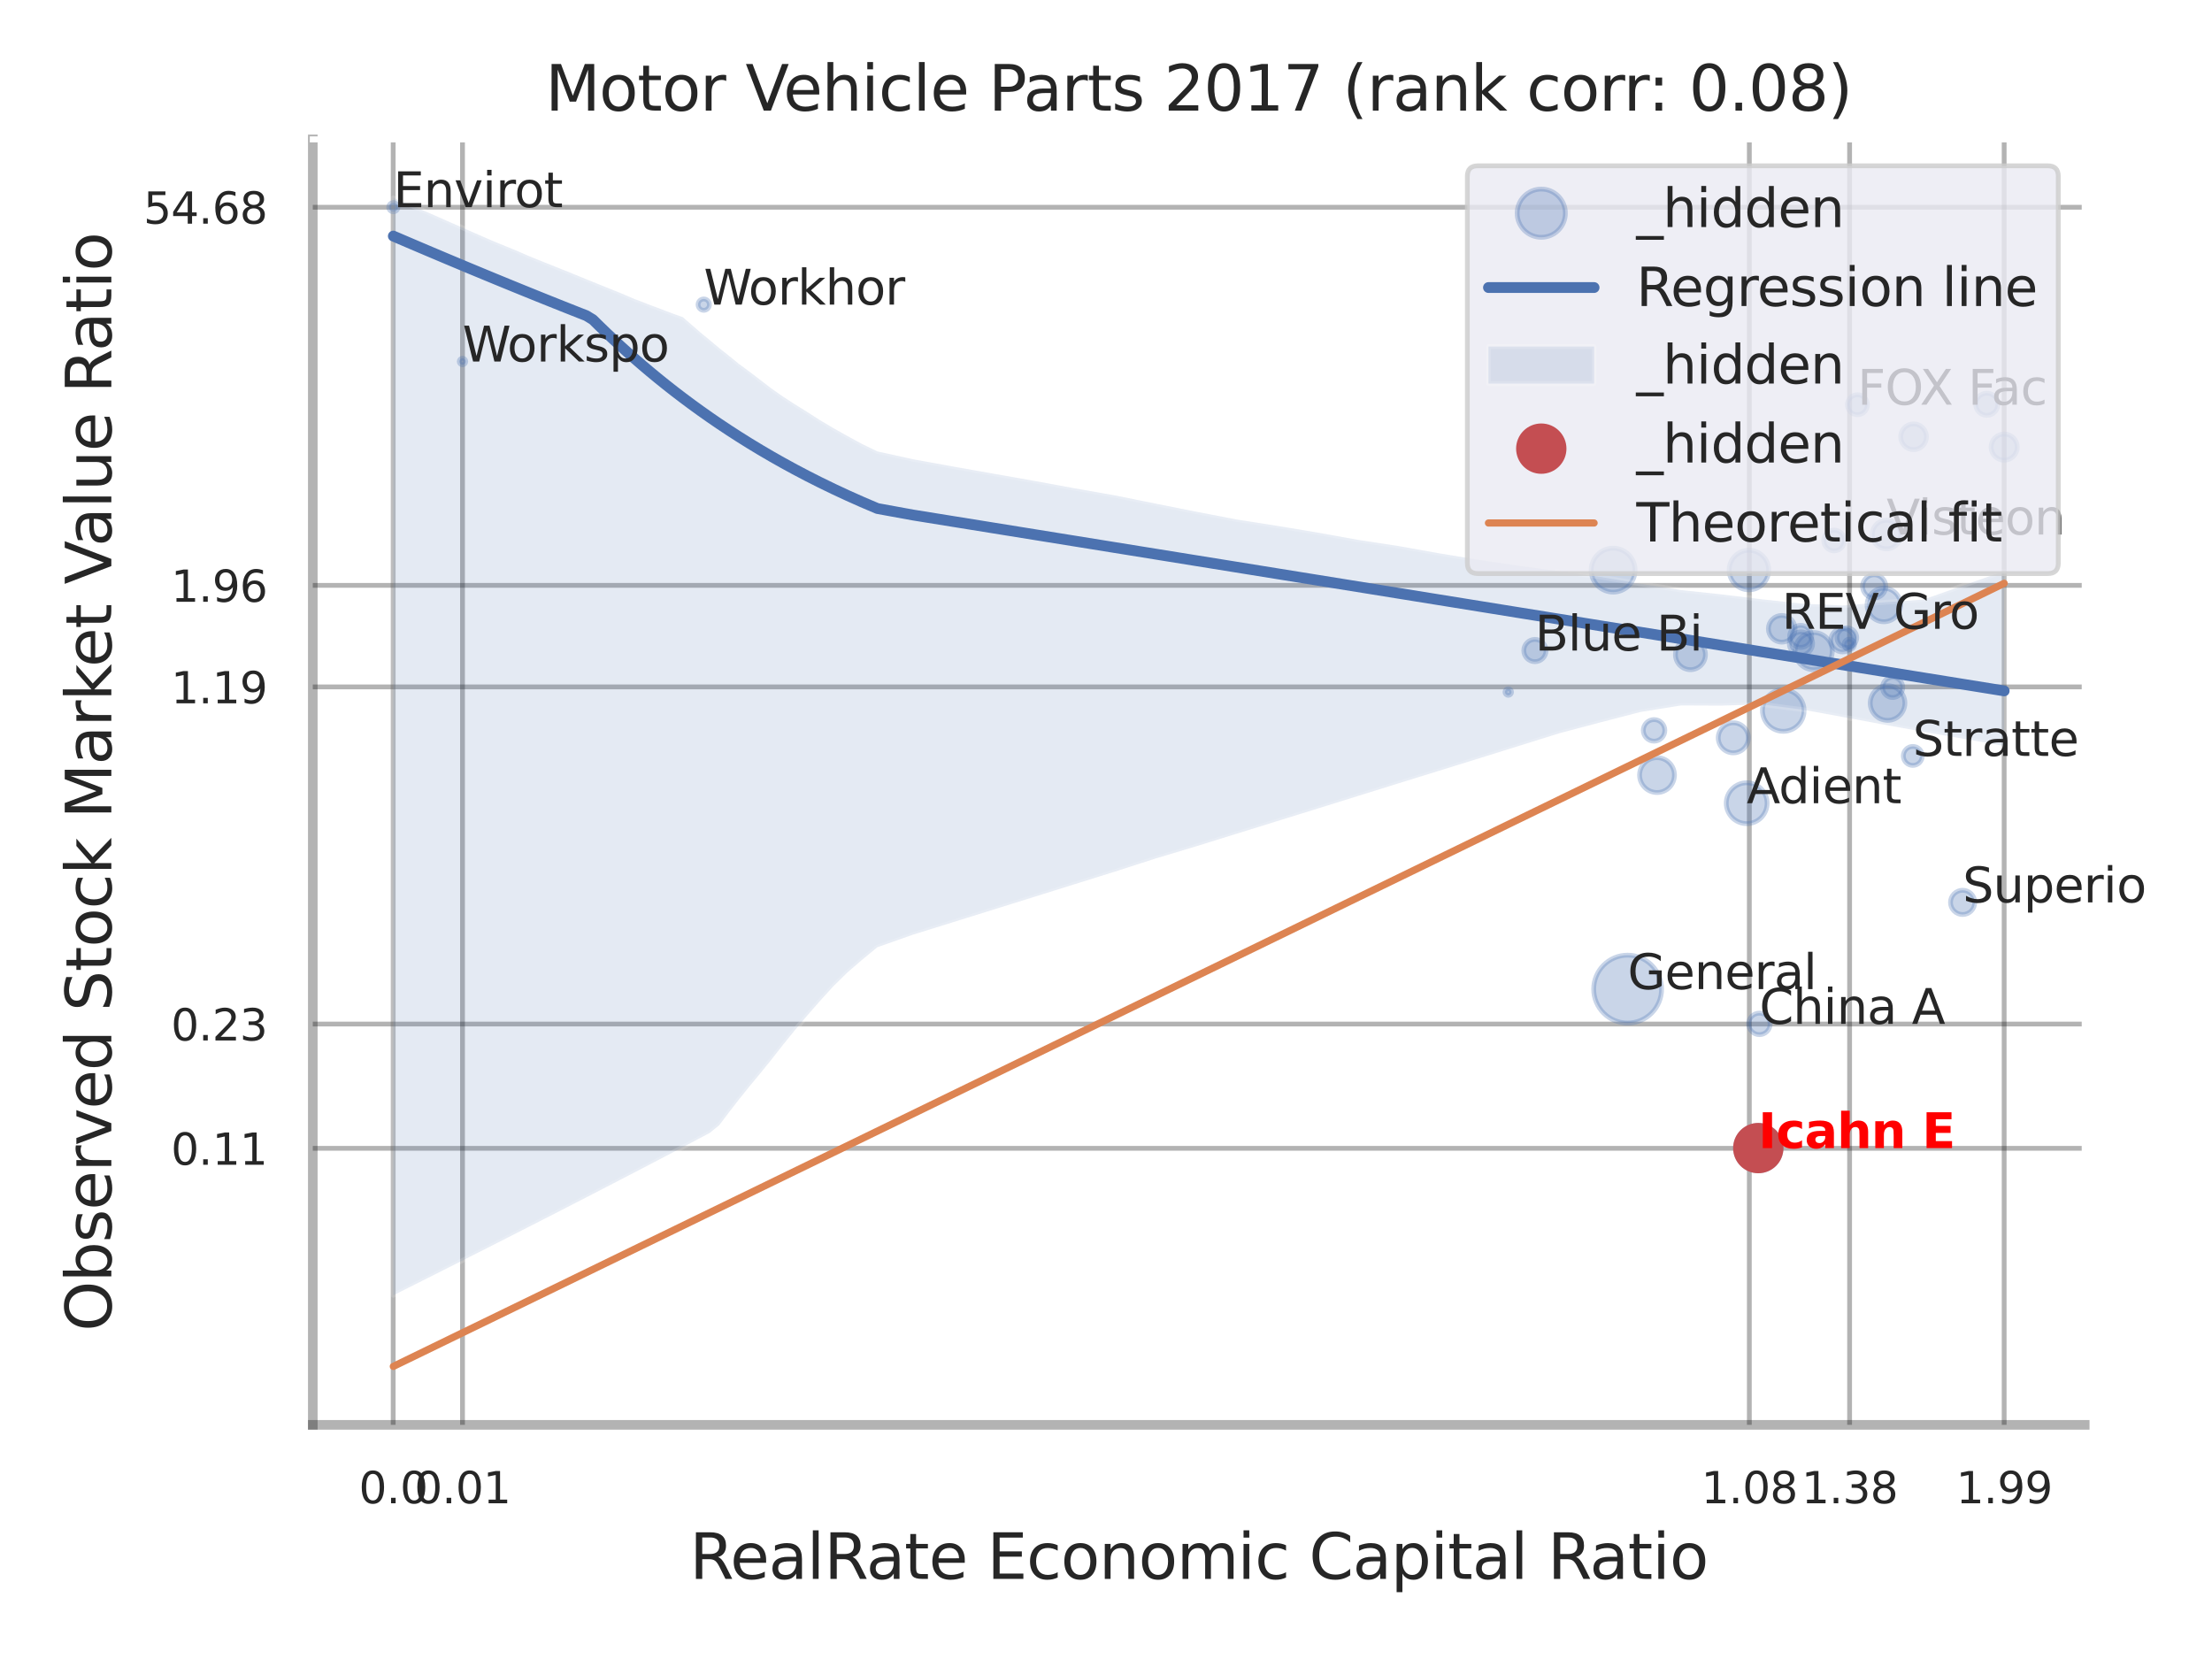 <?xml version="1.0" encoding="utf-8" standalone="no"?>
<!DOCTYPE svg PUBLIC "-//W3C//DTD SVG 1.1//EN"
  "http://www.w3.org/Graphics/SVG/1.1/DTD/svg11.dtd">
<svg xmlns:xlink="http://www.w3.org/1999/xlink" width="460.8pt" height="345.6pt" viewBox="0 0 460.8 345.6" xmlns="http://www.w3.org/2000/svg" version="1.1">
 <defs>
  <style type="text/css">*{stroke-linejoin: round; stroke-linecap: butt}</style>
 </defs>
 <g id="figure_1">
  <g id="patch_1">
   <path d="M 0 345.6 
L 460.8 345.6 
L 460.8 0 
L 0 0 
z
" style="fill: #ffffff"/>
  </g>
  <g id="axes_1">
   <g id="patch_2">
    <path d="M 65.16 296.82 
L 434.286 296.82 
L 434.286 29.04 
L 65.16 29.04 
z
" style="fill: #ffffff"/>
   </g>
   <g id="matplotlib.axis_1">
    <g id="xtick_1">
     <g id="line2d_1">
      <path d="M 81.909 296.82 
L 81.909 29.04 
" clip-path="url(#pc7eb303dc7)" style="fill: none; stroke: #000000; stroke-opacity: 0.3; stroke-linecap: round"/>
     </g>
     <g id="text_1">
      <!-- 0.0 -->
      <g style="fill: #262626" transform="translate(74.753 313.159) scale(0.09 -0.09)">
       <defs>
        <path id="DejaVuSans-30" d="M 2034 4250 
Q 1547 4250 1301 3770 
Q 1056 3291 1056 2328 
Q 1056 1369 1301 889 
Q 1547 409 2034 409 
Q 2525 409 2770 889 
Q 3016 1369 3016 2328 
Q 3016 3291 2770 3770 
Q 2525 4250 2034 4250 
z
M 2034 4750 
Q 2819 4750 3233 4129 
Q 3647 3509 3647 2328 
Q 3647 1150 3233 529 
Q 2819 -91 2034 -91 
Q 1250 -91 836 529 
Q 422 1150 422 2328 
Q 422 3509 836 4129 
Q 1250 4750 2034 4750 
z
" transform="scale(0.016)"/>
        <path id="DejaVuSans-2e" d="M 684 794 
L 1344 794 
L 1344 0 
L 684 0 
L 684 794 
z
" transform="scale(0.016)"/>
       </defs>
       <use xlink:href="#DejaVuSans-30"/>
       <use xlink:href="#DejaVuSans-2e" transform="translate(63.623 0)"/>
       <use xlink:href="#DejaVuSans-30" transform="translate(95.41 0)"/>
      </g>
     </g>
    </g>
    <g id="xtick_2">
     <g id="line2d_2">
      <path d="M 96.348 296.82 
L 96.348 29.04 
" clip-path="url(#pc7eb303dc7)" style="fill: none; stroke: #000000; stroke-opacity: 0.3; stroke-linecap: round"/>
     </g>
     <g id="text_2">
      <!-- 0.01 -->
      <g style="fill: #262626" transform="translate(86.329 313.159) scale(0.09 -0.09)">
       <defs>
        <path id="DejaVuSans-31" d="M 794 531 
L 1825 531 
L 1825 4091 
L 703 3866 
L 703 4441 
L 1819 4666 
L 2450 4666 
L 2450 531 
L 3481 531 
L 3481 0 
L 794 0 
L 794 531 
z
" transform="scale(0.016)"/>
       </defs>
       <use xlink:href="#DejaVuSans-30"/>
       <use xlink:href="#DejaVuSans-2e" transform="translate(63.623 0)"/>
       <use xlink:href="#DejaVuSans-30" transform="translate(95.41 0)"/>
       <use xlink:href="#DejaVuSans-31" transform="translate(159.033 0)"/>
      </g>
     </g>
    </g>
    <g id="xtick_3">
     <g id="line2d_3">
      <path d="M 364.418 296.82 
L 364.418 29.04 
" clip-path="url(#pc7eb303dc7)" style="fill: none; stroke: #000000; stroke-opacity: 0.3; stroke-linecap: round"/>
     </g>
     <g id="text_3">
      <!-- 1.08 -->
      <g style="fill: #262626" transform="translate(354.398 313.159) scale(0.09 -0.09)">
       <defs>
        <path id="DejaVuSans-38" d="M 2034 2216 
Q 1584 2216 1326 1975 
Q 1069 1734 1069 1313 
Q 1069 891 1326 650 
Q 1584 409 2034 409 
Q 2484 409 2743 651 
Q 3003 894 3003 1313 
Q 3003 1734 2745 1975 
Q 2488 2216 2034 2216 
z
M 1403 2484 
Q 997 2584 770 2862 
Q 544 3141 544 3541 
Q 544 4100 942 4425 
Q 1341 4750 2034 4750 
Q 2731 4750 3128 4425 
Q 3525 4100 3525 3541 
Q 3525 3141 3298 2862 
Q 3072 2584 2669 2484 
Q 3125 2378 3379 2068 
Q 3634 1759 3634 1313 
Q 3634 634 3220 271 
Q 2806 -91 2034 -91 
Q 1263 -91 848 271 
Q 434 634 434 1313 
Q 434 1759 690 2068 
Q 947 2378 1403 2484 
z
M 1172 3481 
Q 1172 3119 1398 2916 
Q 1625 2713 2034 2713 
Q 2441 2713 2670 2916 
Q 2900 3119 2900 3481 
Q 2900 3844 2670 4047 
Q 2441 4250 2034 4250 
Q 1625 4250 1398 4047 
Q 1172 3844 1172 3481 
z
" transform="scale(0.016)"/>
       </defs>
       <use xlink:href="#DejaVuSans-31"/>
       <use xlink:href="#DejaVuSans-2e" transform="translate(63.623 0)"/>
       <use xlink:href="#DejaVuSans-30" transform="translate(95.41 0)"/>
       <use xlink:href="#DejaVuSans-38" transform="translate(159.033 0)"/>
      </g>
     </g>
    </g>
    <g id="xtick_4">
     <g id="line2d_4">
      <path d="M 385.305 296.82 
L 385.305 29.04 
" clip-path="url(#pc7eb303dc7)" style="fill: none; stroke: #000000; stroke-opacity: 0.3; stroke-linecap: round"/>
     </g>
     <g id="text_4">
      <!-- 1.38 -->
      <g style="fill: #262626" transform="translate(375.285 313.159) scale(0.09 -0.09)">
       <defs>
        <path id="DejaVuSans-33" d="M 2597 2516 
Q 3050 2419 3304 2112 
Q 3559 1806 3559 1356 
Q 3559 666 3084 287 
Q 2609 -91 1734 -91 
Q 1441 -91 1130 -33 
Q 819 25 488 141 
L 488 750 
Q 750 597 1062 519 
Q 1375 441 1716 441 
Q 2309 441 2620 675 
Q 2931 909 2931 1356 
Q 2931 1769 2642 2001 
Q 2353 2234 1838 2234 
L 1294 2234 
L 1294 2753 
L 1863 2753 
Q 2328 2753 2575 2939 
Q 2822 3125 2822 3475 
Q 2822 3834 2567 4026 
Q 2313 4219 1838 4219 
Q 1578 4219 1281 4162 
Q 984 4106 628 3988 
L 628 4550 
Q 988 4650 1302 4700 
Q 1616 4750 1894 4750 
Q 2613 4750 3031 4423 
Q 3450 4097 3450 3541 
Q 3450 3153 3228 2886 
Q 3006 2619 2597 2516 
z
" transform="scale(0.016)"/>
       </defs>
       <use xlink:href="#DejaVuSans-31"/>
       <use xlink:href="#DejaVuSans-2e" transform="translate(63.623 0)"/>
       <use xlink:href="#DejaVuSans-33" transform="translate(95.41 0)"/>
       <use xlink:href="#DejaVuSans-38" transform="translate(159.033 0)"/>
      </g>
     </g>
    </g>
    <g id="xtick_5">
     <g id="line2d_5">
      <path d="M 417.505 296.82 
L 417.505 29.04 
" clip-path="url(#pc7eb303dc7)" style="fill: none; stroke: #000000; stroke-opacity: 0.3; stroke-linecap: round"/>
     </g>
     <g id="text_5">
      <!-- 1.99 -->
      <g style="fill: #262626" transform="translate(407.486 313.159) scale(0.09 -0.09)">
       <defs>
        <path id="DejaVuSans-39" d="M 703 97 
L 703 672 
Q 941 559 1184 500 
Q 1428 441 1663 441 
Q 2288 441 2617 861 
Q 2947 1281 2994 2138 
Q 2813 1869 2534 1725 
Q 2256 1581 1919 1581 
Q 1219 1581 811 2004 
Q 403 2428 403 3163 
Q 403 3881 828 4315 
Q 1253 4750 1959 4750 
Q 2769 4750 3195 4129 
Q 3622 3509 3622 2328 
Q 3622 1225 3098 567 
Q 2575 -91 1691 -91 
Q 1453 -91 1209 -44 
Q 966 3 703 97 
z
M 1959 2075 
Q 2384 2075 2632 2365 
Q 2881 2656 2881 3163 
Q 2881 3666 2632 3958 
Q 2384 4250 1959 4250 
Q 1534 4250 1286 3958 
Q 1038 3666 1038 3163 
Q 1038 2656 1286 2365 
Q 1534 2075 1959 2075 
z
" transform="scale(0.016)"/>
       </defs>
       <use xlink:href="#DejaVuSans-31"/>
       <use xlink:href="#DejaVuSans-2e" transform="translate(63.623 0)"/>
       <use xlink:href="#DejaVuSans-39" transform="translate(95.41 0)"/>
       <use xlink:href="#DejaVuSans-39" transform="translate(159.033 0)"/>
      </g>
     </g>
    </g>
    <g id="xtick_6"/>
    <g id="xtick_7"/>
    <g id="xtick_8"/>
    <g id="text_6">
     <!-- RealRate Economic Capital Ratio -->
     <g style="fill: #262626" transform="translate(143.669 328.908) scale(0.13 -0.13)">
      <defs>
       <path id="DejaVuSans-52" d="M 2841 2188 
Q 3044 2119 3236 1894 
Q 3428 1669 3622 1275 
L 4263 0 
L 3584 0 
L 2988 1197 
Q 2756 1666 2539 1819 
Q 2322 1972 1947 1972 
L 1259 1972 
L 1259 0 
L 628 0 
L 628 4666 
L 2053 4666 
Q 2853 4666 3247 4331 
Q 3641 3997 3641 3322 
Q 3641 2881 3436 2590 
Q 3231 2300 2841 2188 
z
M 1259 4147 
L 1259 2491 
L 2053 2491 
Q 2509 2491 2742 2702 
Q 2975 2913 2975 3322 
Q 2975 3731 2742 3939 
Q 2509 4147 2053 4147 
L 1259 4147 
z
" transform="scale(0.016)"/>
       <path id="DejaVuSans-65" d="M 3597 1894 
L 3597 1613 
L 953 1613 
Q 991 1019 1311 708 
Q 1631 397 2203 397 
Q 2534 397 2845 478 
Q 3156 559 3463 722 
L 3463 178 
Q 3153 47 2828 -22 
Q 2503 -91 2169 -91 
Q 1331 -91 842 396 
Q 353 884 353 1716 
Q 353 2575 817 3079 
Q 1281 3584 2069 3584 
Q 2775 3584 3186 3129 
Q 3597 2675 3597 1894 
z
M 3022 2063 
Q 3016 2534 2758 2815 
Q 2500 3097 2075 3097 
Q 1594 3097 1305 2825 
Q 1016 2553 972 2059 
L 3022 2063 
z
" transform="scale(0.016)"/>
       <path id="DejaVuSans-61" d="M 2194 1759 
Q 1497 1759 1228 1600 
Q 959 1441 959 1056 
Q 959 750 1161 570 
Q 1363 391 1709 391 
Q 2188 391 2477 730 
Q 2766 1069 2766 1631 
L 2766 1759 
L 2194 1759 
z
M 3341 1997 
L 3341 0 
L 2766 0 
L 2766 531 
Q 2569 213 2275 61 
Q 1981 -91 1556 -91 
Q 1019 -91 701 211 
Q 384 513 384 1019 
Q 384 1609 779 1909 
Q 1175 2209 1959 2209 
L 2766 2209 
L 2766 2266 
Q 2766 2663 2505 2880 
Q 2244 3097 1772 3097 
Q 1472 3097 1187 3025 
Q 903 2953 641 2809 
L 641 3341 
Q 956 3463 1253 3523 
Q 1550 3584 1831 3584 
Q 2591 3584 2966 3190 
Q 3341 2797 3341 1997 
z
" transform="scale(0.016)"/>
       <path id="DejaVuSans-6c" d="M 603 4863 
L 1178 4863 
L 1178 0 
L 603 0 
L 603 4863 
z
" transform="scale(0.016)"/>
       <path id="DejaVuSans-74" d="M 1172 4494 
L 1172 3500 
L 2356 3500 
L 2356 3053 
L 1172 3053 
L 1172 1153 
Q 1172 725 1289 603 
Q 1406 481 1766 481 
L 2356 481 
L 2356 0 
L 1766 0 
Q 1100 0 847 248 
Q 594 497 594 1153 
L 594 3053 
L 172 3053 
L 172 3500 
L 594 3500 
L 594 4494 
L 1172 4494 
z
" transform="scale(0.016)"/>
       <path id="DejaVuSans-20" transform="scale(0.016)"/>
       <path id="DejaVuSans-45" d="M 628 4666 
L 3578 4666 
L 3578 4134 
L 1259 4134 
L 1259 2753 
L 3481 2753 
L 3481 2222 
L 1259 2222 
L 1259 531 
L 3634 531 
L 3634 0 
L 628 0 
L 628 4666 
z
" transform="scale(0.016)"/>
       <path id="DejaVuSans-63" d="M 3122 3366 
L 3122 2828 
Q 2878 2963 2633 3030 
Q 2388 3097 2138 3097 
Q 1578 3097 1268 2742 
Q 959 2388 959 1747 
Q 959 1106 1268 751 
Q 1578 397 2138 397 
Q 2388 397 2633 464 
Q 2878 531 3122 666 
L 3122 134 
Q 2881 22 2623 -34 
Q 2366 -91 2075 -91 
Q 1284 -91 818 406 
Q 353 903 353 1747 
Q 353 2603 823 3093 
Q 1294 3584 2113 3584 
Q 2378 3584 2631 3529 
Q 2884 3475 3122 3366 
z
" transform="scale(0.016)"/>
       <path id="DejaVuSans-6f" d="M 1959 3097 
Q 1497 3097 1228 2736 
Q 959 2375 959 1747 
Q 959 1119 1226 758 
Q 1494 397 1959 397 
Q 2419 397 2687 759 
Q 2956 1122 2956 1747 
Q 2956 2369 2687 2733 
Q 2419 3097 1959 3097 
z
M 1959 3584 
Q 2709 3584 3137 3096 
Q 3566 2609 3566 1747 
Q 3566 888 3137 398 
Q 2709 -91 1959 -91 
Q 1206 -91 779 398 
Q 353 888 353 1747 
Q 353 2609 779 3096 
Q 1206 3584 1959 3584 
z
" transform="scale(0.016)"/>
       <path id="DejaVuSans-6e" d="M 3513 2113 
L 3513 0 
L 2938 0 
L 2938 2094 
Q 2938 2591 2744 2837 
Q 2550 3084 2163 3084 
Q 1697 3084 1428 2787 
Q 1159 2491 1159 1978 
L 1159 0 
L 581 0 
L 581 3500 
L 1159 3500 
L 1159 2956 
Q 1366 3272 1645 3428 
Q 1925 3584 2291 3584 
Q 2894 3584 3203 3211 
Q 3513 2838 3513 2113 
z
" transform="scale(0.016)"/>
       <path id="DejaVuSans-6d" d="M 3328 2828 
Q 3544 3216 3844 3400 
Q 4144 3584 4550 3584 
Q 5097 3584 5394 3201 
Q 5691 2819 5691 2113 
L 5691 0 
L 5113 0 
L 5113 2094 
Q 5113 2597 4934 2840 
Q 4756 3084 4391 3084 
Q 3944 3084 3684 2787 
Q 3425 2491 3425 1978 
L 3425 0 
L 2847 0 
L 2847 2094 
Q 2847 2600 2669 2842 
Q 2491 3084 2119 3084 
Q 1678 3084 1418 2786 
Q 1159 2488 1159 1978 
L 1159 0 
L 581 0 
L 581 3500 
L 1159 3500 
L 1159 2956 
Q 1356 3278 1631 3431 
Q 1906 3584 2284 3584 
Q 2666 3584 2933 3390 
Q 3200 3197 3328 2828 
z
" transform="scale(0.016)"/>
       <path id="DejaVuSans-69" d="M 603 3500 
L 1178 3500 
L 1178 0 
L 603 0 
L 603 3500 
z
M 603 4863 
L 1178 4863 
L 1178 4134 
L 603 4134 
L 603 4863 
z
" transform="scale(0.016)"/>
       <path id="DejaVuSans-43" d="M 4122 4306 
L 4122 3641 
Q 3803 3938 3442 4084 
Q 3081 4231 2675 4231 
Q 1875 4231 1450 3742 
Q 1025 3253 1025 2328 
Q 1025 1406 1450 917 
Q 1875 428 2675 428 
Q 3081 428 3442 575 
Q 3803 722 4122 1019 
L 4122 359 
Q 3791 134 3420 21 
Q 3050 -91 2638 -91 
Q 1578 -91 968 557 
Q 359 1206 359 2328 
Q 359 3453 968 4101 
Q 1578 4750 2638 4750 
Q 3056 4750 3426 4639 
Q 3797 4528 4122 4306 
z
" transform="scale(0.016)"/>
       <path id="DejaVuSans-70" d="M 1159 525 
L 1159 -1331 
L 581 -1331 
L 581 3500 
L 1159 3500 
L 1159 2969 
Q 1341 3281 1617 3432 
Q 1894 3584 2278 3584 
Q 2916 3584 3314 3078 
Q 3713 2572 3713 1747 
Q 3713 922 3314 415 
Q 2916 -91 2278 -91 
Q 1894 -91 1617 61 
Q 1341 213 1159 525 
z
M 3116 1747 
Q 3116 2381 2855 2742 
Q 2594 3103 2138 3103 
Q 1681 3103 1420 2742 
Q 1159 2381 1159 1747 
Q 1159 1113 1420 752 
Q 1681 391 2138 391 
Q 2594 391 2855 752 
Q 3116 1113 3116 1747 
z
" transform="scale(0.016)"/>
      </defs>
      <use xlink:href="#DejaVuSans-52"/>
      <use xlink:href="#DejaVuSans-65" transform="translate(64.982 0)"/>
      <use xlink:href="#DejaVuSans-61" transform="translate(126.506 0)"/>
      <use xlink:href="#DejaVuSans-6c" transform="translate(187.785 0)"/>
      <use xlink:href="#DejaVuSans-52" transform="translate(215.568 0)"/>
      <use xlink:href="#DejaVuSans-61" transform="translate(282.801 0)"/>
      <use xlink:href="#DejaVuSans-74" transform="translate(344.08 0)"/>
      <use xlink:href="#DejaVuSans-65" transform="translate(383.289 0)"/>
      <use xlink:href="#DejaVuSans-20" transform="translate(444.812 0)"/>
      <use xlink:href="#DejaVuSans-45" transform="translate(476.6 0)"/>
      <use xlink:href="#DejaVuSans-63" transform="translate(539.783 0)"/>
      <use xlink:href="#DejaVuSans-6f" transform="translate(594.764 0)"/>
      <use xlink:href="#DejaVuSans-6e" transform="translate(655.945 0)"/>
      <use xlink:href="#DejaVuSans-6f" transform="translate(719.324 0)"/>
      <use xlink:href="#DejaVuSans-6d" transform="translate(780.506 0)"/>
      <use xlink:href="#DejaVuSans-69" transform="translate(877.918 0)"/>
      <use xlink:href="#DejaVuSans-63" transform="translate(905.701 0)"/>
      <use xlink:href="#DejaVuSans-20" transform="translate(960.682 0)"/>
      <use xlink:href="#DejaVuSans-43" transform="translate(992.469 0)"/>
      <use xlink:href="#DejaVuSans-61" transform="translate(1062.293 0)"/>
      <use xlink:href="#DejaVuSans-70" transform="translate(1123.572 0)"/>
      <use xlink:href="#DejaVuSans-69" transform="translate(1187.049 0)"/>
      <use xlink:href="#DejaVuSans-74" transform="translate(1214.832 0)"/>
      <use xlink:href="#DejaVuSans-61" transform="translate(1254.041 0)"/>
      <use xlink:href="#DejaVuSans-6c" transform="translate(1315.32 0)"/>
      <use xlink:href="#DejaVuSans-20" transform="translate(1343.104 0)"/>
      <use xlink:href="#DejaVuSans-52" transform="translate(1374.891 0)"/>
      <use xlink:href="#DejaVuSans-61" transform="translate(1442.123 0)"/>
      <use xlink:href="#DejaVuSans-74" transform="translate(1503.402 0)"/>
      <use xlink:href="#DejaVuSans-69" transform="translate(1542.611 0)"/>
      <use xlink:href="#DejaVuSans-6f" transform="translate(1570.395 0)"/>
     </g>
    </g>
   </g>
   <g id="matplotlib.axis_2">
    <g id="ytick_1">
     <g id="line2d_6">
      <path d="M 65.16 239.221 
L 434.286 239.221 
" clip-path="url(#pc7eb303dc7)" style="fill: none; stroke: #000000; stroke-opacity: 0.3; stroke-linecap: round"/>
     </g>
     <g id="text_7">
      <!-- 0.11 -->
      <g style="fill: #262626" transform="translate(35.621 242.64) scale(0.09 -0.09)">
       <use xlink:href="#DejaVuSans-30"/>
       <use xlink:href="#DejaVuSans-2e" transform="translate(63.623 0)"/>
       <use xlink:href="#DejaVuSans-31" transform="translate(95.41 0)"/>
       <use xlink:href="#DejaVuSans-31" transform="translate(159.033 0)"/>
      </g>
     </g>
    </g>
    <g id="ytick_2">
     <g id="line2d_7">
      <path d="M 65.16 213.326 
L 434.286 213.326 
" clip-path="url(#pc7eb303dc7)" style="fill: none; stroke: #000000; stroke-opacity: 0.3; stroke-linecap: round"/>
     </g>
     <g id="text_8">
      <!-- 0.23 -->
      <g style="fill: #262626" transform="translate(35.621 216.745) scale(0.09 -0.09)">
       <defs>
        <path id="DejaVuSans-32" d="M 1228 531 
L 3431 531 
L 3431 0 
L 469 0 
L 469 531 
Q 828 903 1448 1529 
Q 2069 2156 2228 2338 
Q 2531 2678 2651 2914 
Q 2772 3150 2772 3378 
Q 2772 3750 2511 3984 
Q 2250 4219 1831 4219 
Q 1534 4219 1204 4116 
Q 875 4013 500 3803 
L 500 4441 
Q 881 4594 1212 4672 
Q 1544 4750 1819 4750 
Q 2544 4750 2975 4387 
Q 3406 4025 3406 3419 
Q 3406 3131 3298 2873 
Q 3191 2616 2906 2266 
Q 2828 2175 2409 1742 
Q 1991 1309 1228 531 
z
" transform="scale(0.016)"/>
       </defs>
       <use xlink:href="#DejaVuSans-30"/>
       <use xlink:href="#DejaVuSans-2e" transform="translate(63.623 0)"/>
       <use xlink:href="#DejaVuSans-32" transform="translate(95.41 0)"/>
       <use xlink:href="#DejaVuSans-33" transform="translate(159.033 0)"/>
      </g>
     </g>
    </g>
    <g id="ytick_3">
     <g id="line2d_8">
      <path d="M 65.16 143.096 
L 434.286 143.096 
" clip-path="url(#pc7eb303dc7)" style="fill: none; stroke: #000000; stroke-opacity: 0.3; stroke-linecap: round"/>
     </g>
     <g id="text_9">
      <!-- 1.19 -->
      <g style="fill: #262626" transform="translate(35.621 146.515) scale(0.09 -0.09)">
       <use xlink:href="#DejaVuSans-31"/>
       <use xlink:href="#DejaVuSans-2e" transform="translate(63.623 0)"/>
       <use xlink:href="#DejaVuSans-31" transform="translate(95.41 0)"/>
       <use xlink:href="#DejaVuSans-39" transform="translate(159.033 0)"/>
      </g>
     </g>
    </g>
    <g id="ytick_4">
     <g id="line2d_9">
      <path d="M 65.16 121.942 
L 434.286 121.942 
" clip-path="url(#pc7eb303dc7)" style="fill: none; stroke: #000000; stroke-opacity: 0.3; stroke-linecap: round"/>
     </g>
     <g id="text_10">
      <!-- 1.96 -->
      <g style="fill: #262626" transform="translate(35.621 125.362) scale(0.09 -0.09)">
       <defs>
        <path id="DejaVuSans-36" d="M 2113 2584 
Q 1688 2584 1439 2293 
Q 1191 2003 1191 1497 
Q 1191 994 1439 701 
Q 1688 409 2113 409 
Q 2538 409 2786 701 
Q 3034 994 3034 1497 
Q 3034 2003 2786 2293 
Q 2538 2584 2113 2584 
z
M 3366 4563 
L 3366 3988 
Q 3128 4100 2886 4159 
Q 2644 4219 2406 4219 
Q 1781 4219 1451 3797 
Q 1122 3375 1075 2522 
Q 1259 2794 1537 2939 
Q 1816 3084 2150 3084 
Q 2853 3084 3261 2657 
Q 3669 2231 3669 1497 
Q 3669 778 3244 343 
Q 2819 -91 2113 -91 
Q 1303 -91 875 529 
Q 447 1150 447 2328 
Q 447 3434 972 4092 
Q 1497 4750 2381 4750 
Q 2619 4750 2861 4703 
Q 3103 4656 3366 4563 
z
" transform="scale(0.016)"/>
       </defs>
       <use xlink:href="#DejaVuSans-31"/>
       <use xlink:href="#DejaVuSans-2e" transform="translate(63.623 0)"/>
       <use xlink:href="#DejaVuSans-39" transform="translate(95.41 0)"/>
       <use xlink:href="#DejaVuSans-36" transform="translate(159.033 0)"/>
      </g>
     </g>
    </g>
    <g id="ytick_5">
     <g id="line2d_10">
      <path d="M 65.16 43.173 
L 434.286 43.173 
" clip-path="url(#pc7eb303dc7)" style="fill: none; stroke: #000000; stroke-opacity: 0.3; stroke-linecap: round"/>
     </g>
     <g id="text_11">
      <!-- 54.68 -->
      <g style="fill: #262626" transform="translate(29.895 46.592) scale(0.09 -0.09)">
       <defs>
        <path id="DejaVuSans-35" d="M 691 4666 
L 3169 4666 
L 3169 4134 
L 1269 4134 
L 1269 2991 
Q 1406 3038 1543 3061 
Q 1681 3084 1819 3084 
Q 2600 3084 3056 2656 
Q 3513 2228 3513 1497 
Q 3513 744 3044 326 
Q 2575 -91 1722 -91 
Q 1428 -91 1123 -41 
Q 819 9 494 109 
L 494 744 
Q 775 591 1075 516 
Q 1375 441 1709 441 
Q 2250 441 2565 725 
Q 2881 1009 2881 1497 
Q 2881 1984 2565 2268 
Q 2250 2553 1709 2553 
Q 1456 2553 1204 2497 
Q 953 2441 691 2322 
L 691 4666 
z
" transform="scale(0.016)"/>
        <path id="DejaVuSans-34" d="M 2419 4116 
L 825 1625 
L 2419 1625 
L 2419 4116 
z
M 2253 4666 
L 3047 4666 
L 3047 1625 
L 3713 1625 
L 3713 1100 
L 3047 1100 
L 3047 0 
L 2419 0 
L 2419 1100 
L 313 1100 
L 313 1709 
L 2253 4666 
z
" transform="scale(0.016)"/>
       </defs>
       <use xlink:href="#DejaVuSans-35"/>
       <use xlink:href="#DejaVuSans-34" transform="translate(63.623 0)"/>
       <use xlink:href="#DejaVuSans-2e" transform="translate(127.246 0)"/>
       <use xlink:href="#DejaVuSans-36" transform="translate(159.033 0)"/>
       <use xlink:href="#DejaVuSans-38" transform="translate(222.656 0)"/>
      </g>
     </g>
    </g>
    <g id="ytick_6"/>
    <g id="ytick_7"/>
    <g id="ytick_8"/>
    <g id="ytick_9"/>
    <g id="text_12">
     <!-- Observed Stock Market Value Ratio -->
     <g style="fill: #262626" transform="translate(23.191 277.332) rotate(-90) scale(0.13 -0.13)">
      <defs>
       <path id="DejaVuSans-4f" d="M 2522 4238 
Q 1834 4238 1429 3725 
Q 1025 3213 1025 2328 
Q 1025 1447 1429 934 
Q 1834 422 2522 422 
Q 3209 422 3611 934 
Q 4013 1447 4013 2328 
Q 4013 3213 3611 3725 
Q 3209 4238 2522 4238 
z
M 2522 4750 
Q 3503 4750 4090 4092 
Q 4678 3434 4678 2328 
Q 4678 1225 4090 567 
Q 3503 -91 2522 -91 
Q 1538 -91 948 565 
Q 359 1222 359 2328 
Q 359 3434 948 4092 
Q 1538 4750 2522 4750 
z
" transform="scale(0.016)"/>
       <path id="DejaVuSans-62" d="M 3116 1747 
Q 3116 2381 2855 2742 
Q 2594 3103 2138 3103 
Q 1681 3103 1420 2742 
Q 1159 2381 1159 1747 
Q 1159 1113 1420 752 
Q 1681 391 2138 391 
Q 2594 391 2855 752 
Q 3116 1113 3116 1747 
z
M 1159 2969 
Q 1341 3281 1617 3432 
Q 1894 3584 2278 3584 
Q 2916 3584 3314 3078 
Q 3713 2572 3713 1747 
Q 3713 922 3314 415 
Q 2916 -91 2278 -91 
Q 1894 -91 1617 61 
Q 1341 213 1159 525 
L 1159 0 
L 581 0 
L 581 4863 
L 1159 4863 
L 1159 2969 
z
" transform="scale(0.016)"/>
       <path id="DejaVuSans-73" d="M 2834 3397 
L 2834 2853 
Q 2591 2978 2328 3040 
Q 2066 3103 1784 3103 
Q 1356 3103 1142 2972 
Q 928 2841 928 2578 
Q 928 2378 1081 2264 
Q 1234 2150 1697 2047 
L 1894 2003 
Q 2506 1872 2764 1633 
Q 3022 1394 3022 966 
Q 3022 478 2636 193 
Q 2250 -91 1575 -91 
Q 1294 -91 989 -36 
Q 684 19 347 128 
L 347 722 
Q 666 556 975 473 
Q 1284 391 1588 391 
Q 1994 391 2212 530 
Q 2431 669 2431 922 
Q 2431 1156 2273 1281 
Q 2116 1406 1581 1522 
L 1381 1569 
Q 847 1681 609 1914 
Q 372 2147 372 2553 
Q 372 3047 722 3315 
Q 1072 3584 1716 3584 
Q 2034 3584 2315 3537 
Q 2597 3491 2834 3397 
z
" transform="scale(0.016)"/>
       <path id="DejaVuSans-72" d="M 2631 2963 
Q 2534 3019 2420 3045 
Q 2306 3072 2169 3072 
Q 1681 3072 1420 2755 
Q 1159 2438 1159 1844 
L 1159 0 
L 581 0 
L 581 3500 
L 1159 3500 
L 1159 2956 
Q 1341 3275 1631 3429 
Q 1922 3584 2338 3584 
Q 2397 3584 2469 3576 
Q 2541 3569 2628 3553 
L 2631 2963 
z
" transform="scale(0.016)"/>
       <path id="DejaVuSans-76" d="M 191 3500 
L 800 3500 
L 1894 563 
L 2988 3500 
L 3597 3500 
L 2284 0 
L 1503 0 
L 191 3500 
z
" transform="scale(0.016)"/>
       <path id="DejaVuSans-64" d="M 2906 2969 
L 2906 4863 
L 3481 4863 
L 3481 0 
L 2906 0 
L 2906 525 
Q 2725 213 2448 61 
Q 2172 -91 1784 -91 
Q 1150 -91 751 415 
Q 353 922 353 1747 
Q 353 2572 751 3078 
Q 1150 3584 1784 3584 
Q 2172 3584 2448 3432 
Q 2725 3281 2906 2969 
z
M 947 1747 
Q 947 1113 1208 752 
Q 1469 391 1925 391 
Q 2381 391 2643 752 
Q 2906 1113 2906 1747 
Q 2906 2381 2643 2742 
Q 2381 3103 1925 3103 
Q 1469 3103 1208 2742 
Q 947 2381 947 1747 
z
" transform="scale(0.016)"/>
       <path id="DejaVuSans-53" d="M 3425 4513 
L 3425 3897 
Q 3066 4069 2747 4153 
Q 2428 4238 2131 4238 
Q 1616 4238 1336 4038 
Q 1056 3838 1056 3469 
Q 1056 3159 1242 3001 
Q 1428 2844 1947 2747 
L 2328 2669 
Q 3034 2534 3370 2195 
Q 3706 1856 3706 1288 
Q 3706 609 3251 259 
Q 2797 -91 1919 -91 
Q 1588 -91 1214 -16 
Q 841 59 441 206 
L 441 856 
Q 825 641 1194 531 
Q 1563 422 1919 422 
Q 2459 422 2753 634 
Q 3047 847 3047 1241 
Q 3047 1584 2836 1778 
Q 2625 1972 2144 2069 
L 1759 2144 
Q 1053 2284 737 2584 
Q 422 2884 422 3419 
Q 422 4038 858 4394 
Q 1294 4750 2059 4750 
Q 2388 4750 2728 4690 
Q 3069 4631 3425 4513 
z
" transform="scale(0.016)"/>
       <path id="DejaVuSans-6b" d="M 581 4863 
L 1159 4863 
L 1159 1991 
L 2875 3500 
L 3609 3500 
L 1753 1863 
L 3688 0 
L 2938 0 
L 1159 1709 
L 1159 0 
L 581 0 
L 581 4863 
z
" transform="scale(0.016)"/>
       <path id="DejaVuSans-4d" d="M 628 4666 
L 1569 4666 
L 2759 1491 
L 3956 4666 
L 4897 4666 
L 4897 0 
L 4281 0 
L 4281 4097 
L 3078 897 
L 2444 897 
L 1241 4097 
L 1241 0 
L 628 0 
L 628 4666 
z
" transform="scale(0.016)"/>
       <path id="DejaVuSans-56" d="M 1831 0 
L 50 4666 
L 709 4666 
L 2188 738 
L 3669 4666 
L 4325 4666 
L 2547 0 
L 1831 0 
z
" transform="scale(0.016)"/>
       <path id="DejaVuSans-75" d="M 544 1381 
L 544 3500 
L 1119 3500 
L 1119 1403 
Q 1119 906 1312 657 
Q 1506 409 1894 409 
Q 2359 409 2629 706 
Q 2900 1003 2900 1516 
L 2900 3500 
L 3475 3500 
L 3475 0 
L 2900 0 
L 2900 538 
Q 2691 219 2414 64 
Q 2138 -91 1772 -91 
Q 1169 -91 856 284 
Q 544 659 544 1381 
z
M 1991 3584 
L 1991 3584 
z
" transform="scale(0.016)"/>
      </defs>
      <use xlink:href="#DejaVuSans-4f"/>
      <use xlink:href="#DejaVuSans-62" transform="translate(78.711 0)"/>
      <use xlink:href="#DejaVuSans-73" transform="translate(142.188 0)"/>
      <use xlink:href="#DejaVuSans-65" transform="translate(194.287 0)"/>
      <use xlink:href="#DejaVuSans-72" transform="translate(255.811 0)"/>
      <use xlink:href="#DejaVuSans-76" transform="translate(296.924 0)"/>
      <use xlink:href="#DejaVuSans-65" transform="translate(356.104 0)"/>
      <use xlink:href="#DejaVuSans-64" transform="translate(417.627 0)"/>
      <use xlink:href="#DejaVuSans-20" transform="translate(481.104 0)"/>
      <use xlink:href="#DejaVuSans-53" transform="translate(512.891 0)"/>
      <use xlink:href="#DejaVuSans-74" transform="translate(576.367 0)"/>
      <use xlink:href="#DejaVuSans-6f" transform="translate(615.576 0)"/>
      <use xlink:href="#DejaVuSans-63" transform="translate(676.758 0)"/>
      <use xlink:href="#DejaVuSans-6b" transform="translate(731.738 0)"/>
      <use xlink:href="#DejaVuSans-20" transform="translate(789.648 0)"/>
      <use xlink:href="#DejaVuSans-4d" transform="translate(821.436 0)"/>
      <use xlink:href="#DejaVuSans-61" transform="translate(907.715 0)"/>
      <use xlink:href="#DejaVuSans-72" transform="translate(968.994 0)"/>
      <use xlink:href="#DejaVuSans-6b" transform="translate(1010.107 0)"/>
      <use xlink:href="#DejaVuSans-65" transform="translate(1064.393 0)"/>
      <use xlink:href="#DejaVuSans-74" transform="translate(1125.916 0)"/>
      <use xlink:href="#DejaVuSans-20" transform="translate(1165.125 0)"/>
      <use xlink:href="#DejaVuSans-56" transform="translate(1196.912 0)"/>
      <use xlink:href="#DejaVuSans-61" transform="translate(1257.57 0)"/>
      <use xlink:href="#DejaVuSans-6c" transform="translate(1318.85 0)"/>
      <use xlink:href="#DejaVuSans-75" transform="translate(1346.633 0)"/>
      <use xlink:href="#DejaVuSans-65" transform="translate(1410.012 0)"/>
      <use xlink:href="#DejaVuSans-20" transform="translate(1471.535 0)"/>
      <use xlink:href="#DejaVuSans-52" transform="translate(1503.322 0)"/>
      <use xlink:href="#DejaVuSans-61" transform="translate(1570.555 0)"/>
      <use xlink:href="#DejaVuSans-74" transform="translate(1631.834 0)"/>
      <use xlink:href="#DejaVuSans-69" transform="translate(1671.043 0)"/>
      <use xlink:href="#DejaVuSans-6f" transform="translate(1698.826 0)"/>
     </g>
    </g>
   </g>
   <g id="PathCollection_1">
    <path d="M 345.188 165.096 
C 346.151 165.096 347.075 164.714 347.756 164.032 
C 348.437 163.351 348.82 162.427 348.82 161.464 
C 348.82 160.501 348.437 159.577 347.756 158.896 
C 347.075 158.215 346.151 157.832 345.188 157.832 
C 344.225 157.832 343.301 158.215 342.62 158.896 
C 341.939 159.577 341.556 160.501 341.556 161.464 
C 341.556 162.427 341.939 163.351 342.62 164.032 
C 343.301 164.714 344.225 165.096 345.188 165.096 
z
" clip-path="url(#pc7eb303dc7)" style="fill: #4c72b0; fill-opacity: 0.3; stroke: #4c72b0; stroke-opacity: 0.3"/>
    <path d="M 383.82 135.812 
C 384.466 135.812 385.086 135.556 385.543 135.099 
C 385.999 134.642 386.256 134.022 386.256 133.376 
C 386.256 132.73 385.999 132.111 385.543 131.654 
C 385.086 131.197 384.466 130.94 383.82 130.94 
C 383.174 130.94 382.554 131.197 382.097 131.654 
C 381.641 132.111 381.384 132.73 381.384 133.376 
C 381.384 134.022 381.641 134.642 382.097 135.099 
C 382.554 135.556 383.174 135.812 383.82 135.812 
z
" clip-path="url(#pc7eb303dc7)" style="fill: #4c72b0; fill-opacity: 0.3; stroke: #4c72b0; stroke-opacity: 0.3"/>
    <path d="M 408.853 190.51 
C 409.523 190.51 410.166 190.244 410.641 189.77 
C 411.115 189.296 411.381 188.652 411.381 187.982 
C 411.381 187.311 411.115 186.668 410.641 186.194 
C 410.166 185.72 409.523 185.454 408.853 185.454 
C 408.182 185.454 407.539 185.72 407.065 186.194 
C 406.591 186.668 406.324 187.311 406.324 187.982 
C 406.324 188.652 406.591 189.296 407.065 189.77 
C 407.539 190.244 408.182 190.51 408.853 190.51 
z
" clip-path="url(#pc7eb303dc7)" style="fill: #4c72b0; fill-opacity: 0.3; stroke: #4c72b0; stroke-opacity: 0.3"/>
    <path d="M 375.175 136.481 
C 375.82 136.481 376.438 136.225 376.893 135.769 
C 377.349 135.314 377.605 134.696 377.605 134.051 
C 377.605 133.407 377.349 132.789 376.893 132.334 
C 376.438 131.878 375.82 131.622 375.175 131.622 
C 374.531 131.622 373.913 131.878 373.458 132.334 
C 373.002 132.789 372.746 133.407 372.746 134.051 
C 372.746 134.696 373.002 135.314 373.458 135.769 
C 373.913 136.225 374.531 136.481 375.175 136.481 
z
" clip-path="url(#pc7eb303dc7)" style="fill: #4c72b0; fill-opacity: 0.3; stroke: #4c72b0; stroke-opacity: 0.3"/>
    <path d="M 417.508 95.871 
C 418.231 95.871 418.925 95.584 419.437 95.072 
C 419.948 94.561 420.236 93.867 420.236 93.144 
C 420.236 92.42 419.948 91.726 419.437 91.215 
C 418.925 90.703 418.231 90.416 417.508 90.416 
C 416.784 90.416 416.09 90.703 415.579 91.215 
C 415.067 91.726 414.78 92.42 414.78 93.144 
C 414.78 93.867 415.067 94.561 415.579 95.072 
C 416.09 95.584 416.784 95.871 417.508 95.871 
z
" clip-path="url(#pc7eb303dc7)" style="fill: #4c72b0; fill-opacity: 0.3; stroke: #4c72b0; stroke-opacity: 0.3"/>
    <path d="M 382.074 114.754 
C 382.648 114.754 383.198 114.526 383.603 114.12 
C 384.009 113.715 384.237 113.165 384.237 112.591 
C 384.237 112.018 384.009 111.468 383.603 111.062 
C 383.198 110.657 382.648 110.429 382.074 110.429 
C 381.501 110.429 380.951 110.657 380.545 111.062 
C 380.14 111.468 379.912 112.018 379.912 112.591 
C 379.912 113.165 380.14 113.715 380.545 114.12 
C 380.951 114.526 381.501 114.754 382.074 114.754 
z
" clip-path="url(#pc7eb303dc7)" style="fill: #4c72b0; fill-opacity: 0.3; stroke: #4c72b0; stroke-opacity: 0.3"/>
    <path d="M 398.634 93.67 
C 399.346 93.67 400.029 93.387 400.532 92.883 
C 401.036 92.38 401.319 91.697 401.319 90.985 
C 401.319 90.273 401.036 89.59 400.532 89.087 
C 400.029 88.583 399.346 88.3 398.634 88.3 
C 397.922 88.3 397.239 88.583 396.736 89.087 
C 396.232 89.59 395.949 90.273 395.949 90.985 
C 395.949 91.697 396.232 92.38 396.736 92.883 
C 397.239 93.387 397.922 93.67 398.634 93.67 
z
" clip-path="url(#pc7eb303dc7)" style="fill: #4c72b0; fill-opacity: 0.3; stroke: #4c72b0; stroke-opacity: 0.3"/>
    <path d="M 392.444 129.524 
C 393.371 129.524 394.26 129.156 394.915 128.5 
C 395.571 127.845 395.939 126.955 395.939 126.028 
C 395.939 125.101 395.571 124.212 394.915 123.557 
C 394.26 122.901 393.371 122.533 392.444 122.533 
C 391.517 122.533 390.627 122.901 389.972 123.557 
C 389.316 124.212 388.948 125.101 388.948 126.028 
C 388.948 126.955 389.316 127.845 389.972 128.5 
C 390.627 129.156 391.517 129.524 392.444 129.524 
z
" clip-path="url(#pc7eb303dc7)" style="fill: #4c72b0; fill-opacity: 0.3; stroke: #4c72b0; stroke-opacity: 0.3"/>
    <path d="M 393.214 150.066 
C 394.172 150.066 395.091 149.685 395.768 149.008 
C 396.445 148.331 396.826 147.412 396.826 146.454 
C 396.826 145.496 396.445 144.577 395.768 143.9 
C 395.091 143.222 394.172 142.841 393.214 142.841 
C 392.256 142.841 391.337 143.222 390.66 143.9 
C 389.982 144.577 389.601 145.496 389.601 146.454 
C 389.601 147.412 389.982 148.331 390.66 149.008 
C 391.337 149.685 392.256 150.066 393.214 150.066 
z
" clip-path="url(#pc7eb303dc7)" style="fill: #4c72b0; fill-opacity: 0.3; stroke: #4c72b0; stroke-opacity: 0.3"/>
    <path d="M 366.282 243.913 
C 367.54 243.913 368.747 243.413 369.637 242.524 
C 370.526 241.634 371.026 240.427 371.026 239.169 
C 371.026 237.911 370.526 236.704 369.637 235.815 
C 368.747 234.925 367.54 234.425 366.282 234.425 
C 365.024 234.425 363.817 234.925 362.927 235.815 
C 362.038 236.704 361.538 237.911 361.538 239.169 
C 361.538 240.427 362.038 241.634 362.927 242.524 
C 363.817 243.413 365.024 243.913 366.282 243.913 
z
" clip-path="url(#pc7eb303dc7)" style="fill: #4c72b0; fill-opacity: 0.3; stroke: #4c72b0; stroke-opacity: 0.3"/>
    <path d="M 371.489 152.348 
C 372.639 152.348 373.742 151.891 374.555 151.078 
C 375.368 150.265 375.824 149.163 375.824 148.013 
C 375.824 146.863 375.368 145.76 374.555 144.947 
C 373.742 144.134 372.639 143.677 371.489 143.677 
C 370.339 143.677 369.236 144.134 368.423 144.947 
C 367.61 145.76 367.153 146.863 367.153 148.013 
C 367.153 149.163 367.61 150.265 368.423 151.078 
C 369.236 151.891 370.339 152.348 371.489 152.348 
z
" clip-path="url(#pc7eb303dc7)" style="fill: #4c72b0; fill-opacity: 0.3; stroke: #4c72b0; stroke-opacity: 0.3"/>
    <path d="M 413.884 86.527 
C 414.498 86.527 415.087 86.283 415.521 85.849 
C 415.955 85.415 416.199 84.826 416.199 84.212 
C 416.199 83.598 415.955 83.009 415.521 82.575 
C 415.087 82.141 414.498 81.897 413.884 81.897 
C 413.27 81.897 412.681 82.141 412.247 82.575 
C 411.813 83.009 411.569 83.598 411.569 84.212 
C 411.569 84.826 411.813 85.415 412.247 85.849 
C 412.681 86.283 413.27 86.527 413.884 86.527 
z
" clip-path="url(#pc7eb303dc7)" style="fill: #4c72b0; fill-opacity: 0.3; stroke: #4c72b0; stroke-opacity: 0.3"/>
    <path d="M 390.425 124.568 
C 391.066 124.568 391.681 124.314 392.135 123.861 
C 392.588 123.407 392.842 122.792 392.842 122.151 
C 392.842 121.51 392.588 120.895 392.135 120.442 
C 391.681 119.989 391.066 119.734 390.425 119.734 
C 389.784 119.734 389.17 119.989 388.716 120.442 
C 388.263 120.895 388.008 121.51 388.008 122.151 
C 388.008 122.792 388.263 123.407 388.716 123.861 
C 389.17 124.314 389.784 124.568 390.425 124.568 
z
" clip-path="url(#pc7eb303dc7)" style="fill: #4c72b0; fill-opacity: 0.3; stroke: #4c72b0; stroke-opacity: 0.3"/>
    <path d="M 384.732 134.898 
C 385.278 134.898 385.801 134.681 386.187 134.296 
C 386.573 133.91 386.79 133.386 386.79 132.84 
C 386.79 132.294 386.573 131.771 386.187 131.385 
C 385.801 130.999 385.278 130.782 384.732 130.782 
C 384.186 130.782 383.663 130.999 383.277 131.385 
C 382.891 131.771 382.674 132.294 382.674 132.84 
C 382.674 133.386 382.891 133.91 383.277 134.296 
C 383.663 134.681 384.186 134.898 384.732 134.898 
z
" clip-path="url(#pc7eb303dc7)" style="fill: #4c72b0; fill-opacity: 0.3; stroke: #4c72b0; stroke-opacity: 0.3"/>
    <path d="M 394.266 145.31 
C 394.826 145.31 395.363 145.087 395.76 144.691 
C 396.156 144.295 396.378 143.758 396.378 143.197 
C 396.378 142.637 396.156 142.1 395.76 141.704 
C 395.363 141.308 394.826 141.085 394.266 141.085 
C 393.706 141.085 393.168 141.308 392.772 141.704 
C 392.376 142.1 392.154 142.637 392.154 143.197 
C 392.154 143.758 392.376 144.295 392.772 144.691 
C 393.168 145.087 393.706 145.31 394.266 145.31 
z
" clip-path="url(#pc7eb303dc7)" style="fill: #4c72b0; fill-opacity: 0.3; stroke: #4c72b0; stroke-opacity: 0.3"/>
    <path d="M 398.475 159.447 
C 398.999 159.447 399.502 159.239 399.873 158.868 
C 400.243 158.497 400.452 157.994 400.452 157.47 
C 400.452 156.946 400.243 156.443 399.873 156.072 
C 399.502 155.701 398.999 155.493 398.475 155.493 
C 397.95 155.493 397.447 155.701 397.077 156.072 
C 396.706 156.443 396.498 156.946 396.498 157.47 
C 396.498 157.994 396.706 158.497 397.077 158.868 
C 397.447 159.239 397.95 159.447 398.475 159.447 
z
" clip-path="url(#pc7eb303dc7)" style="fill: #4c72b0; fill-opacity: 0.3; stroke: #4c72b0; stroke-opacity: 0.3"/>
    <path d="M 377.823 139.517 
C 378.85 139.517 379.835 139.109 380.562 138.383 
C 381.288 137.656 381.696 136.671 381.696 135.644 
C 381.696 134.617 381.288 133.631 380.562 132.905 
C 379.835 132.179 378.85 131.77 377.823 131.77 
C 376.796 131.77 375.81 132.179 375.084 132.905 
C 374.358 133.631 373.949 134.617 373.949 135.644 
C 373.949 136.671 374.358 137.656 375.084 138.383 
C 375.81 139.109 376.796 139.517 377.823 139.517 
z
" clip-path="url(#pc7eb303dc7)" style="fill: #4c72b0; fill-opacity: 0.3; stroke: #4c72b0; stroke-opacity: 0.3"/>
    <path d="M 375.114 134.866 
C 375.724 134.866 376.309 134.624 376.74 134.193 
C 377.171 133.761 377.414 133.176 377.414 132.566 
C 377.414 131.956 377.171 131.371 376.74 130.94 
C 376.309 130.508 375.724 130.266 375.114 130.266 
C 374.504 130.266 373.919 130.508 373.487 130.94 
C 373.056 131.371 372.814 131.956 372.814 132.566 
C 372.814 133.176 373.056 133.761 373.487 134.193 
C 373.919 134.624 374.504 134.866 375.114 134.866 
z
" clip-path="url(#pc7eb303dc7)" style="fill: #4c72b0; fill-opacity: 0.3; stroke: #4c72b0; stroke-opacity: 0.3"/>
    <path d="M 96.347 75.988 
C 96.527 75.988 96.7 75.917 96.828 75.789 
C 96.956 75.661 97.027 75.488 97.027 75.308 
C 97.027 75.127 96.956 74.954 96.828 74.827 
C 96.7 74.699 96.527 74.627 96.347 74.627 
C 96.166 74.627 95.993 74.699 95.866 74.827 
C 95.738 74.954 95.666 75.127 95.666 75.308 
C 95.666 75.488 95.738 75.661 95.866 75.789 
C 95.993 75.917 96.166 75.988 96.347 75.988 
z
" clip-path="url(#pc7eb303dc7)" style="fill: #4c72b0; fill-opacity: 0.3; stroke: #4c72b0; stroke-opacity: 0.3"/>
    <path d="M 392.994 114.342 
C 393.786 114.342 394.547 114.027 395.107 113.467 
C 395.668 112.906 395.983 112.146 395.983 111.353 
C 395.983 110.56 395.668 109.8 395.107 109.239 
C 394.547 108.679 393.786 108.364 392.994 108.364 
C 392.201 108.364 391.441 108.679 390.88 109.239 
C 390.319 109.8 390.005 110.56 390.005 111.353 
C 390.005 112.146 390.319 112.906 390.88 113.467 
C 391.441 114.027 392.201 114.342 392.994 114.342 
z
" clip-path="url(#pc7eb303dc7)" style="fill: #4c72b0; fill-opacity: 0.3; stroke: #4c72b0; stroke-opacity: 0.3"/>
    <path d="M 366.516 215.534 
C 367.11 215.534 367.68 215.298 368.101 214.878 
C 368.521 214.458 368.757 213.888 368.757 213.293 
C 368.757 212.699 368.521 212.129 368.101 211.709 
C 367.68 211.289 367.11 211.053 366.516 211.053 
C 365.922 211.053 365.352 211.289 364.932 211.709 
C 364.511 212.129 364.275 212.699 364.275 213.293 
C 364.275 213.888 364.511 214.458 364.932 214.878 
C 365.352 215.298 365.922 215.534 366.516 215.534 
z
" clip-path="url(#pc7eb303dc7)" style="fill: #4c72b0; fill-opacity: 0.3; stroke: #4c72b0; stroke-opacity: 0.3"/>
    <path d="M 344.573 154.398 
C 345.169 154.398 345.74 154.161 346.161 153.74 
C 346.582 153.319 346.819 152.747 346.819 152.152 
C 346.819 151.556 346.582 150.985 346.161 150.563 
C 345.74 150.142 345.169 149.905 344.573 149.905 
C 343.977 149.905 343.406 150.142 342.984 150.563 
C 342.563 150.985 342.327 151.556 342.327 152.152 
C 342.327 152.747 342.563 153.319 342.984 153.74 
C 343.406 154.161 343.977 154.398 344.573 154.398 
z
" clip-path="url(#pc7eb303dc7)" style="fill: #4c72b0; fill-opacity: 0.3; stroke: #4c72b0; stroke-opacity: 0.3"/>
    <path d="M 336.047 123.348 
C 337.26 123.348 338.424 122.865 339.282 122.007 
C 340.141 121.149 340.623 119.985 340.623 118.771 
C 340.623 117.558 340.141 116.394 339.282 115.536 
C 338.424 114.678 337.26 114.195 336.047 114.195 
C 334.833 114.195 333.669 114.678 332.811 115.536 
C 331.953 116.394 331.471 117.558 331.471 118.771 
C 331.471 119.985 331.953 121.149 332.811 122.007 
C 333.669 122.865 334.833 123.348 336.047 123.348 
z
" clip-path="url(#pc7eb303dc7)" style="fill: #4c72b0; fill-opacity: 0.3; stroke: #4c72b0; stroke-opacity: 0.3"/>
    <path d="M 361.079 156.836 
C 361.91 156.836 362.707 156.506 363.295 155.918 
C 363.883 155.33 364.214 154.532 364.214 153.701 
C 364.214 152.87 363.883 152.072 363.295 151.484 
C 362.707 150.896 361.91 150.566 361.079 150.566 
C 360.247 150.566 359.45 150.896 358.862 151.484 
C 358.274 152.072 357.944 152.87 357.944 153.701 
C 357.944 154.532 358.274 155.33 358.862 155.918 
C 359.45 156.506 360.247 156.836 361.079 156.836 
z
" clip-path="url(#pc7eb303dc7)" style="fill: #4c72b0; fill-opacity: 0.3; stroke: #4c72b0; stroke-opacity: 0.3"/>
    <path d="M 314.197 144.854 
C 314.38 144.854 314.555 144.782 314.684 144.653 
C 314.813 144.524 314.885 144.349 314.885 144.166 
C 314.885 143.984 314.813 143.809 314.684 143.68 
C 314.555 143.551 314.38 143.478 314.197 143.478 
C 314.015 143.478 313.84 143.551 313.711 143.68 
C 313.582 143.809 313.51 143.984 313.51 144.166 
C 313.51 144.349 313.582 144.524 313.711 144.653 
C 313.84 144.782 314.015 144.854 314.197 144.854 
z
" clip-path="url(#pc7eb303dc7)" style="fill: #4c72b0; fill-opacity: 0.3; stroke: #4c72b0; stroke-opacity: 0.3"/>
    <path d="M 352.151 139.507 
C 352.98 139.507 353.776 139.177 354.362 138.591 
C 354.949 138.005 355.278 137.209 355.278 136.38 
C 355.278 135.551 354.949 134.755 354.362 134.169 
C 353.776 133.583 352.98 133.253 352.151 133.253 
C 351.322 133.253 350.527 133.583 349.94 134.169 
C 349.354 134.755 349.025 135.551 349.025 136.38 
C 349.025 137.209 349.354 138.005 349.94 138.591 
C 350.527 139.177 351.322 139.507 352.151 139.507 
z
" clip-path="url(#pc7eb303dc7)" style="fill: #4c72b0; fill-opacity: 0.3; stroke: #4c72b0; stroke-opacity: 0.3"/>
    <path d="M 386.936 86.396 
C 387.489 86.396 388.019 86.177 388.409 85.786 
C 388.8 85.395 389.019 84.866 389.019 84.313 
C 389.019 83.761 388.8 83.231 388.409 82.841 
C 388.019 82.45 387.489 82.231 386.936 82.231 
C 386.384 82.231 385.854 82.45 385.464 82.841 
C 385.073 83.231 384.854 83.761 384.854 84.313 
C 384.854 84.866 385.073 85.395 385.464 85.786 
C 385.854 86.177 386.384 86.396 386.936 86.396 
z
" clip-path="url(#pc7eb303dc7)" style="fill: #4c72b0; fill-opacity: 0.3; stroke: #4c72b0; stroke-opacity: 0.3"/>
    <path d="M 146.605 64.64 
C 146.918 64.64 147.218 64.516 147.44 64.294 
C 147.661 64.073 147.785 63.772 147.785 63.459 
C 147.785 63.146 147.661 62.846 147.44 62.624 
C 147.218 62.403 146.918 62.279 146.605 62.279 
C 146.292 62.279 145.991 62.403 145.77 62.624 
C 145.548 62.846 145.424 63.146 145.424 63.459 
C 145.424 63.772 145.548 64.073 145.77 64.294 
C 145.991 64.516 146.292 64.64 146.605 64.64 
z
" clip-path="url(#pc7eb303dc7)" style="fill: #4c72b0; fill-opacity: 0.3; stroke: #4c72b0; stroke-opacity: 0.3"/>
    <path d="M 385.25 135.323 
C 385.537 135.323 385.813 135.209 386.017 135.006 
C 386.22 134.802 386.334 134.526 386.334 134.239 
C 386.334 133.951 386.22 133.676 386.017 133.472 
C 385.813 133.269 385.537 133.155 385.25 133.155 
C 384.962 133.155 384.686 133.269 384.483 133.472 
C 384.28 133.676 384.166 133.951 384.166 134.239 
C 384.166 134.526 384.28 134.802 384.483 135.006 
C 384.686 135.209 384.962 135.323 385.25 135.323 
z
" clip-path="url(#pc7eb303dc7)" style="fill: #4c72b0; fill-opacity: 0.3; stroke: #4c72b0; stroke-opacity: 0.3"/>
    <path d="M 339.066 213.119 
C 340.941 213.119 342.74 212.374 344.066 211.048 
C 345.392 209.722 346.137 207.924 346.137 206.048 
C 346.137 204.173 345.392 202.374 344.066 201.048 
C 342.74 199.722 340.941 198.977 339.066 198.977 
C 337.19 198.977 335.392 199.722 334.066 201.048 
C 332.74 202.374 331.995 204.173 331.995 206.048 
C 331.995 207.924 332.74 209.722 334.066 211.048 
C 335.392 212.374 337.19 213.119 339.066 213.119 
z
" clip-path="url(#pc7eb303dc7)" style="fill: #4c72b0; fill-opacity: 0.3; stroke: #4c72b0; stroke-opacity: 0.3"/>
    <path d="M 364.333 122.872 
C 365.427 122.872 366.476 122.437 367.249 121.664 
C 368.022 120.891 368.456 119.842 368.456 118.749 
C 368.456 117.656 368.022 116.607 367.249 115.834 
C 366.476 115.061 365.427 114.626 364.333 114.626 
C 363.24 114.626 362.191 115.061 361.418 115.834 
C 360.645 116.607 360.211 117.656 360.211 118.749 
C 360.211 119.842 360.645 120.891 361.418 121.664 
C 362.191 122.437 363.24 122.872 364.333 122.872 
z
" clip-path="url(#pc7eb303dc7)" style="fill: #4c72b0; fill-opacity: 0.3; stroke: #4c72b0; stroke-opacity: 0.3"/>
    <path d="M 81.938 44.118 
C 82.192 44.118 82.436 44.017 82.615 43.838 
C 82.794 43.658 82.895 43.415 82.895 43.161 
C 82.895 42.907 82.794 42.664 82.615 42.485 
C 82.436 42.305 82.192 42.204 81.938 42.204 
C 81.685 42.204 81.441 42.305 81.262 42.485 
C 81.083 42.664 80.982 42.907 80.982 43.161 
C 80.982 43.415 81.083 43.658 81.262 43.838 
C 81.441 44.017 81.685 44.118 81.938 44.118 
z
" clip-path="url(#pc7eb303dc7)" style="fill: #4c72b0; fill-opacity: 0.3; stroke: #4c72b0; stroke-opacity: 0.3"/>
    <path d="M 319.755 137.842 
C 320.371 137.842 320.962 137.597 321.397 137.162 
C 321.833 136.726 322.077 136.135 322.077 135.52 
C 322.077 134.904 321.833 134.313 321.397 133.877 
C 320.962 133.442 320.371 133.197 319.755 133.197 
C 319.139 133.197 318.548 133.442 318.113 133.877 
C 317.677 134.313 317.433 134.904 317.433 135.52 
C 317.433 136.135 317.677 136.726 318.113 137.162 
C 318.548 137.597 319.139 137.842 319.755 137.842 
z
" clip-path="url(#pc7eb303dc7)" style="fill: #4c72b0; fill-opacity: 0.3; stroke: #4c72b0; stroke-opacity: 0.3"/>
    <path d="M 363.869 171.579 
C 364.998 171.579 366.08 171.131 366.879 170.333 
C 367.677 169.534 368.125 168.451 368.125 167.323 
C 368.125 166.194 367.677 165.111 366.879 164.313 
C 366.08 163.514 364.998 163.066 363.869 163.066 
C 362.74 163.066 361.657 163.514 360.859 164.313 
C 360.06 165.111 359.612 166.194 359.612 167.323 
C 359.612 168.451 360.06 169.534 360.859 170.333 
C 361.657 171.131 362.74 171.579 363.869 171.579 
z
" clip-path="url(#pc7eb303dc7)" style="fill: #4c72b0; fill-opacity: 0.3; stroke: #4c72b0; stroke-opacity: 0.3"/>
    <path d="M 371.166 133.769 
C 371.903 133.769 372.611 133.476 373.132 132.955 
C 373.654 132.433 373.946 131.726 373.946 130.988 
C 373.946 130.251 373.654 129.544 373.132 129.022 
C 372.611 128.501 371.903 128.208 371.166 128.208 
C 370.429 128.208 369.721 128.501 369.2 129.022 
C 368.679 129.544 368.386 130.251 368.386 130.988 
C 368.386 131.726 368.679 132.433 369.2 132.955 
C 369.721 133.476 370.429 133.769 371.166 133.769 
z
" clip-path="url(#pc7eb303dc7)" style="fill: #4c72b0; fill-opacity: 0.3; stroke: #4c72b0; stroke-opacity: 0.3"/>
   </g>
   <g id="FillBetweenPolyCollection_1">
    <defs>
     <path id="mc58f1c6f20" d="M 81.938 -304.388 
L 81.938 -75.763 
L 82.683 -76.136 
L 83.436 -76.514 
L 84.197 -76.896 
L 84.967 -77.283 
L 85.746 -77.674 
L 86.534 -78.07 
L 87.331 -78.47 
L 88.137 -78.876 
L 88.953 -79.286 
L 89.779 -79.702 
L 90.615 -80.123 
L 91.462 -80.549 
L 92.319 -80.981 
L 93.187 -81.419 
L 94.066 -81.862 
L 94.957 -82.312 
L 95.86 -82.768 
L 96.775 -83.23 
L 97.702 -83.699 
L 98.642 -84.174 
L 99.596 -84.656 
L 100.562 -85.146 
L 101.543 -85.643 
L 102.538 -86.148 
L 103.548 -86.661 
L 104.573 -87.182 
L 105.614 -87.711 
L 106.671 -88.249 
L 107.745 -88.795 
L 108.836 -89.351 
L 109.944 -89.917 
L 111.071 -90.492 
L 112.217 -91.077 
L 113.383 -91.673 
L 114.569 -92.28 
L 115.776 -92.899 
L 117.005 -93.529 
L 118.256 -94.171 
L 119.531 -94.826 
L 120.83 -95.494 
L 122.155 -96.176 
L 123.506 -96.873 
L 124.884 -97.584 
L 126.29 -98.311 
L 127.727 -99.054 
L 129.194 -99.815 
L 130.694 -100.593 
L 132.227 -101.39 
L 133.796 -102.207 
L 135.402 -103.044 
L 137.047 -103.904 
L 138.732 -104.786 
L 140.46 -105.692 
L 142.234 -106.624 
L 144.055 -107.583 
L 145.925 -108.57 
L 147.849 -109.588 
L 149.829 -111.2 
L 151.868 -113.9 
L 153.97 -116.6 
L 156.139 -119.3 
L 158.38 -122.001 
L 160.697 -124.863 
L 163.095 -127.926 
L 165.582 -130.988 
L 168.162 -134.051 
L 170.845 -137.114 
L 173.637 -140.177 
L 176.549 -143.036 
L 179.591 -145.658 
L 182.776 -148.279 
L 190.216 -150.901 
L 198.634 -153.523 
L 207.052 -156.147 
L 215.471 -158.779 
L 223.889 -161.411 
L 232.307 -164.043 
L 240.725 -166.757 
L 249.143 -169.29 
L 257.562 -171.906 
L 265.98 -174.522 
L 274.398 -177.138 
L 282.816 -179.761 
L 291.234 -182.389 
L 299.653 -184.995 
L 308.071 -187.609 
L 316.489 -190.239 
L 324.907 -192.869 
L 333.326 -195.098 
L 341.744 -197.279 
L 350.162 -198.64 
L 358.58 -198.606 
L 366.998 -198.861 
L 375.417 -197.791 
L 383.835 -196.248 
L 392.253 -194.685 
L 400.671 -193.16 
L 409.089 -191.684 
L 417.508 -190.215 
L 417.508 -226.642 
L 417.508 -226.642 
L 409.089 -223.67 
L 400.671 -220.701 
L 392.253 -220.1 
L 383.835 -219.465 
L 375.417 -219.846 
L 366.998 -220.757 
L 358.58 -221.781 
L 350.162 -222.682 
L 341.744 -223.984 
L 333.326 -225.42 
L 324.907 -226.586 
L 316.489 -227.73 
L 308.071 -228.966 
L 299.653 -230.363 
L 291.234 -231.864 
L 282.816 -233.151 
L 274.398 -234.671 
L 265.98 -236.068 
L 257.562 -237.39 
L 249.143 -239.011 
L 240.725 -240.689 
L 232.307 -242.389 
L 223.889 -243.875 
L 215.471 -245.419 
L 207.052 -246.908 
L 198.634 -248.394 
L 190.216 -249.927 
L 182.776 -251.56 
L 179.591 -253.106 
L 176.549 -254.763 
L 173.637 -256.396 
L 170.845 -258.057 
L 168.162 -259.775 
L 165.582 -261.381 
L 163.095 -262.989 
L 160.697 -264.674 
L 158.38 -266.452 
L 156.139 -268.164 
L 153.97 -269.766 
L 151.868 -271.468 
L 149.829 -273.089 
L 147.849 -274.748 
L 145.925 -276.334 
L 144.055 -277.956 
L 142.234 -279.533 
L 140.46 -280.161 
L 138.732 -280.813 
L 137.047 -281.453 
L 135.402 -282.063 
L 133.796 -282.703 
L 132.227 -283.283 
L 130.694 -283.945 
L 129.194 -284.581 
L 127.727 -285.17 
L 126.29 -285.747 
L 124.884 -286.315 
L 123.506 -286.875 
L 122.155 -287.424 
L 120.83 -287.964 
L 119.531 -288.495 
L 118.256 -289.012 
L 117.005 -289.51 
L 115.776 -290.001 
L 114.569 -290.485 
L 113.383 -290.961 
L 112.217 -291.431 
L 111.071 -291.894 
L 109.944 -292.357 
L 108.836 -292.841 
L 107.745 -293.317 
L 106.671 -293.762 
L 105.614 -294.194 
L 104.573 -294.621 
L 103.548 -295.042 
L 102.538 -295.458 
L 101.543 -295.89 
L 100.562 -296.319 
L 99.596 -296.742 
L 98.642 -297.159 
L 97.702 -297.572 
L 96.775 -297.979 
L 95.86 -298.381 
L 94.957 -298.779 
L 94.066 -299.172 
L 93.187 -299.56 
L 92.319 -299.944 
L 91.462 -300.323 
L 90.615 -300.698 
L 89.779 -301.064 
L 88.953 -301.423 
L 88.137 -301.766 
L 87.331 -302.106 
L 86.534 -302.441 
L 85.746 -302.774 
L 84.967 -303.103 
L 84.197 -303.429 
L 83.436 -303.752 
L 82.683 -304.072 
L 81.938 -304.388 
z
" style="stroke: #ffffff; stroke-opacity: 0.15"/>
    </defs>
    <g clip-path="url(#pc7eb303dc7)">
     <use xlink:href="#mc58f1c6f20" x="0" y="345.6" style="fill: #4c72b0; fill-opacity: 0.15; stroke: #ffffff; stroke-opacity: 0.15"/>
    </g>
   </g>
   <g id="PathCollection_2">
    <defs>
     <path id="mcb07a455b5" d="M 0 4.744 
C 1.258 4.744 2.465 4.244 3.355 3.355 
C 4.244 2.465 4.744 1.258 4.744 0 
C 4.744 -1.258 4.244 -2.465 3.355 -3.355 
C 2.465 -4.244 1.258 -4.744 0 -4.744 
C -1.258 -4.744 -2.465 -4.244 -3.355 -3.355 
C -4.244 -2.465 -4.744 -1.258 -4.744 0 
C -4.744 1.258 -4.244 2.465 -3.355 3.355 
C -2.465 4.244 -1.258 4.744 0 4.744 
z
" style="stroke: #c44e52"/>
    </defs>
    <g clip-path="url(#pc7eb303dc7)">
     <use xlink:href="#mcb07a455b5" x="366.282" y="239.169" style="fill: #c44e52; stroke: #c44e52"/>
    </g>
   </g>
   <g id="line2d_11">
    <path d="M 81.938 49.182 
L 82.683 49.502 
L 83.436 49.824 
L 84.197 50.15 
L 84.967 50.479 
L 85.746 50.812 
L 86.534 51.147 
L 87.331 51.487 
L 88.137 51.829 
L 88.953 52.176 
L 89.779 52.526 
L 90.615 52.879 
L 91.462 53.237 
L 92.319 53.598 
L 93.187 53.964 
L 94.066 54.333 
L 94.957 54.707 
L 95.86 55.085 
L 96.775 55.467 
L 97.702 55.854 
L 98.642 56.245 
L 99.596 56.641 
L 100.562 57.042 
L 101.543 57.448 
L 102.538 57.859 
L 103.548 58.275 
L 104.573 58.696 
L 105.614 59.123 
L 106.671 59.555 
L 107.745 59.993 
L 108.836 60.437 
L 109.944 60.887 
L 111.071 61.343 
L 112.217 61.806 
L 113.383 62.275 
L 114.569 62.751 
L 115.776 63.234 
L 117.005 63.724 
L 118.256 64.221 
L 119.531 64.726 
L 120.83 65.239 
L 122.155 65.759 
L 123.506 66.586 
L 124.884 67.942 
L 126.29 69.299 
L 127.727 70.656 
L 129.194 72.013 
L 130.694 73.37 
L 132.227 74.726 
L 133.796 76.083 
L 135.402 77.44 
L 137.047 78.797 
L 138.732 80.154 
L 140.46 81.511 
L 142.234 82.867 
L 144.055 84.224 
L 145.925 85.581 
L 147.849 86.938 
L 149.829 88.295 
L 151.868 89.651 
L 153.97 91.008 
L 156.139 92.365 
L 158.38 93.722 
L 160.697 95.079 
L 163.095 96.435 
L 165.582 97.792 
L 168.162 99.149 
L 170.845 100.506 
L 173.637 101.863 
L 176.549 103.219 
L 179.591 104.576 
L 182.776 105.933 
L 190.216 107.29 
L 198.634 108.647 
L 207.052 110.004 
L 215.471 111.36 
L 223.889 112.717 
L 232.307 114.074 
L 240.725 115.431 
L 249.143 116.788 
L 257.562 118.144 
L 265.98 119.501 
L 274.398 120.858 
L 282.816 122.215 
L 291.234 123.572 
L 299.653 124.928 
L 308.071 126.285 
L 316.489 127.642 
L 324.907 128.999 
L 333.326 130.356 
L 341.744 131.712 
L 350.162 133.069 
L 358.58 134.426 
L 366.998 135.783 
L 375.417 137.14 
L 383.835 138.496 
L 392.253 139.853 
L 400.671 141.21 
L 409.089 142.567 
L 417.508 143.924 
" clip-path="url(#pc7eb303dc7)" style="fill: none; stroke: #4c72b0; stroke-width: 2.25; stroke-linecap: round"/>
   </g>
   <g id="line2d_12">
    <path d="M 345.188 156.675 
L 383.82 137.895 
L 408.853 125.725 
L 375.175 142.097 
L 417.508 121.518 
L 382.074 138.743 
L 398.634 130.693 
L 392.444 133.702 
L 393.214 133.328 
L 366.282 146.42 
L 371.489 143.889 
L 413.884 123.28 
L 390.425 134.684 
L 384.732 137.451 
L 394.266 132.817 
L 398.475 130.771 
L 377.823 140.81 
L 375.114 142.127 
L 96.347 277.644 
L 392.994 133.435 
L 366.516 146.307 
L 344.573 156.974 
L 336.047 161.119 
L 361.079 148.95 
L 314.197 171.74 
L 352.151 153.29 
L 386.936 136.38 
L 146.605 253.212 
L 385.25 137.2 
L 339.066 159.651 
L 364.333 147.368 
L 81.938 284.648 
L 319.755 169.039 
L 363.869 147.594 
L 371.166 144.046 
" clip-path="url(#pc7eb303dc7)" style="fill: none; stroke: #dd8452; stroke-width: 1.5; stroke-linecap: round"/>
   </g>
   <g id="patch_3">
    <path d="M 65.16 296.82 
L 65.16 29.04 
" style="fill: none; opacity: 0.3; stroke: #000000; stroke-width: 2; stroke-linejoin: miter; stroke-linecap: square"/>
   </g>
   <g id="patch_4">
    <path d="M 434.286 296.82 
L 434.286 29.04 
" style="fill: none; stroke: #ffffff; stroke-width: 1.25; stroke-linejoin: miter; stroke-linecap: square"/>
   </g>
   <g id="patch_5">
    <path d="M 65.16 296.82 
L 434.286 296.82 
" style="fill: none; opacity: 0.3; stroke: #000000; stroke-width: 2; stroke-linejoin: miter; stroke-linecap: square"/>
   </g>
   <g id="patch_6">
    <path d="M 65.16 29.04 
L 434.286 29.04 
" style="fill: none; stroke: #ffffff; stroke-width: 1.25; stroke-linejoin: miter; stroke-linecap: square"/>
   </g>
   <g id="text_13">
    <!-- Superio -->
    <g style="fill: #262626" transform="translate(408.853 187.982) scale(0.1 -0.1)">
     <use xlink:href="#DejaVuSans-53"/>
     <use xlink:href="#DejaVuSans-75" transform="translate(63.477 0)"/>
     <use xlink:href="#DejaVuSans-70" transform="translate(126.855 0)"/>
     <use xlink:href="#DejaVuSans-65" transform="translate(190.332 0)"/>
     <use xlink:href="#DejaVuSans-72" transform="translate(251.855 0)"/>
     <use xlink:href="#DejaVuSans-69" transform="translate(292.969 0)"/>
     <use xlink:href="#DejaVuSans-6f" transform="translate(320.752 0)"/>
    </g>
   </g>
   <g id="text_14">
    <!-- Icahn E -->
    <g style="fill: #ff0000" transform="translate(366.282 239.169) scale(0.1 -0.1)">
     <defs>
      <path id="DejaVuSans-Bold-49" d="M 588 4666 
L 1791 4666 
L 1791 0 
L 588 0 
L 588 4666 
z
" transform="scale(0.016)"/>
      <path id="DejaVuSans-Bold-63" d="M 3366 3391 
L 3366 2478 
Q 3138 2634 2908 2709 
Q 2678 2784 2431 2784 
Q 1963 2784 1702 2511 
Q 1441 2238 1441 1747 
Q 1441 1256 1702 982 
Q 1963 709 2431 709 
Q 2694 709 2930 787 
Q 3166 866 3366 1019 
L 3366 103 
Q 3103 6 2833 -42 
Q 2563 -91 2291 -91 
Q 1344 -91 809 395 
Q 275 881 275 1747 
Q 275 2613 809 3098 
Q 1344 3584 2291 3584 
Q 2566 3584 2833 3536 
Q 3100 3488 3366 3391 
z
" transform="scale(0.016)"/>
      <path id="DejaVuSans-Bold-61" d="M 2106 1575 
Q 1756 1575 1579 1456 
Q 1403 1338 1403 1106 
Q 1403 894 1545 773 
Q 1688 653 1941 653 
Q 2256 653 2472 879 
Q 2688 1106 2688 1447 
L 2688 1575 
L 2106 1575 
z
M 3816 1997 
L 3816 0 
L 2688 0 
L 2688 519 
Q 2463 200 2181 54 
Q 1900 -91 1497 -91 
Q 953 -91 614 226 
Q 275 544 275 1050 
Q 275 1666 698 1953 
Q 1122 2241 2028 2241 
L 2688 2241 
L 2688 2328 
Q 2688 2594 2478 2717 
Q 2269 2841 1825 2841 
Q 1466 2841 1156 2769 
Q 847 2697 581 2553 
L 581 3406 
Q 941 3494 1303 3539 
Q 1666 3584 2028 3584 
Q 2975 3584 3395 3211 
Q 3816 2838 3816 1997 
z
" transform="scale(0.016)"/>
      <path id="DejaVuSans-Bold-68" d="M 4056 2131 
L 4056 0 
L 2931 0 
L 2931 347 
L 2931 1625 
Q 2931 2084 2911 2256 
Q 2891 2428 2841 2509 
Q 2775 2619 2662 2680 
Q 2550 2741 2406 2741 
Q 2056 2741 1856 2470 
Q 1656 2200 1656 1722 
L 1656 0 
L 538 0 
L 538 4863 
L 1656 4863 
L 1656 2988 
Q 1909 3294 2193 3439 
Q 2478 3584 2822 3584 
Q 3428 3584 3742 3212 
Q 4056 2841 4056 2131 
z
" transform="scale(0.016)"/>
      <path id="DejaVuSans-Bold-6e" d="M 4056 2131 
L 4056 0 
L 2931 0 
L 2931 347 
L 2931 1631 
Q 2931 2084 2911 2256 
Q 2891 2428 2841 2509 
Q 2775 2619 2662 2680 
Q 2550 2741 2406 2741 
Q 2056 2741 1856 2470 
Q 1656 2200 1656 1722 
L 1656 0 
L 538 0 
L 538 3500 
L 1656 3500 
L 1656 2988 
Q 1909 3294 2193 3439 
Q 2478 3584 2822 3584 
Q 3428 3584 3742 3212 
Q 4056 2841 4056 2131 
z
" transform="scale(0.016)"/>
      <path id="DejaVuSans-Bold-20" transform="scale(0.016)"/>
      <path id="DejaVuSans-Bold-45" d="M 588 4666 
L 3834 4666 
L 3834 3756 
L 1791 3756 
L 1791 2888 
L 3713 2888 
L 3713 1978 
L 1791 1978 
L 1791 909 
L 3903 909 
L 3903 0 
L 588 0 
L 588 4666 
z
" transform="scale(0.016)"/>
     </defs>
     <use xlink:href="#DejaVuSans-Bold-49"/>
     <use xlink:href="#DejaVuSans-Bold-63" transform="translate(37.207 0)"/>
     <use xlink:href="#DejaVuSans-Bold-61" transform="translate(96.484 0)"/>
     <use xlink:href="#DejaVuSans-Bold-68" transform="translate(163.965 0)"/>
     <use xlink:href="#DejaVuSans-Bold-6e" transform="translate(235.156 0)"/>
     <use xlink:href="#DejaVuSans-Bold-20" transform="translate(306.348 0)"/>
     <use xlink:href="#DejaVuSans-Bold-45" transform="translate(341.162 0)"/>
    </g>
   </g>
   <g id="text_15">
    <!-- Stratte -->
    <g style="fill: #262626" transform="translate(398.475 157.47) scale(0.1 -0.1)">
     <use xlink:href="#DejaVuSans-53"/>
     <use xlink:href="#DejaVuSans-74" transform="translate(63.477 0)"/>
     <use xlink:href="#DejaVuSans-72" transform="translate(102.686 0)"/>
     <use xlink:href="#DejaVuSans-61" transform="translate(143.799 0)"/>
     <use xlink:href="#DejaVuSans-74" transform="translate(205.078 0)"/>
     <use xlink:href="#DejaVuSans-74" transform="translate(244.287 0)"/>
     <use xlink:href="#DejaVuSans-65" transform="translate(283.496 0)"/>
    </g>
   </g>
   <g id="text_16">
    <!-- Workspo -->
    <g style="fill: #262626" transform="translate(96.347 75.308) scale(0.1 -0.1)">
     <defs>
      <path id="DejaVuSans-57" d="M 213 4666 
L 850 4666 
L 1831 722 
L 2809 4666 
L 3519 4666 
L 4500 722 
L 5478 4666 
L 6119 4666 
L 4947 0 
L 4153 0 
L 3169 4050 
L 2175 0 
L 1381 0 
L 213 4666 
z
" transform="scale(0.016)"/>
     </defs>
     <use xlink:href="#DejaVuSans-57"/>
     <use xlink:href="#DejaVuSans-6f" transform="translate(93.002 0)"/>
     <use xlink:href="#DejaVuSans-72" transform="translate(154.184 0)"/>
     <use xlink:href="#DejaVuSans-6b" transform="translate(195.297 0)"/>
     <use xlink:href="#DejaVuSans-73" transform="translate(253.207 0)"/>
     <use xlink:href="#DejaVuSans-70" transform="translate(305.307 0)"/>
     <use xlink:href="#DejaVuSans-6f" transform="translate(368.783 0)"/>
    </g>
   </g>
   <g id="text_17">
    <!-- Visteon -->
    <g style="fill: #262626" transform="translate(392.994 111.353) scale(0.1 -0.1)">
     <use xlink:href="#DejaVuSans-56"/>
     <use xlink:href="#DejaVuSans-69" transform="translate(66.158 0)"/>
     <use xlink:href="#DejaVuSans-73" transform="translate(93.941 0)"/>
     <use xlink:href="#DejaVuSans-74" transform="translate(146.041 0)"/>
     <use xlink:href="#DejaVuSans-65" transform="translate(185.25 0)"/>
     <use xlink:href="#DejaVuSans-6f" transform="translate(246.773 0)"/>
     <use xlink:href="#DejaVuSans-6e" transform="translate(307.955 0)"/>
    </g>
   </g>
   <g id="text_18">
    <!-- China A -->
    <g style="fill: #262626" transform="translate(366.516 213.293) scale(0.1 -0.1)">
     <defs>
      <path id="DejaVuSans-68" d="M 3513 2113 
L 3513 0 
L 2938 0 
L 2938 2094 
Q 2938 2591 2744 2837 
Q 2550 3084 2163 3084 
Q 1697 3084 1428 2787 
Q 1159 2491 1159 1978 
L 1159 0 
L 581 0 
L 581 4863 
L 1159 4863 
L 1159 2956 
Q 1366 3272 1645 3428 
Q 1925 3584 2291 3584 
Q 2894 3584 3203 3211 
Q 3513 2838 3513 2113 
z
" transform="scale(0.016)"/>
      <path id="DejaVuSans-41" d="M 2188 4044 
L 1331 1722 
L 3047 1722 
L 2188 4044 
z
M 1831 4666 
L 2547 4666 
L 4325 0 
L 3669 0 
L 3244 1197 
L 1141 1197 
L 716 0 
L 50 0 
L 1831 4666 
z
" transform="scale(0.016)"/>
     </defs>
     <use xlink:href="#DejaVuSans-43"/>
     <use xlink:href="#DejaVuSans-68" transform="translate(69.824 0)"/>
     <use xlink:href="#DejaVuSans-69" transform="translate(133.203 0)"/>
     <use xlink:href="#DejaVuSans-6e" transform="translate(160.986 0)"/>
     <use xlink:href="#DejaVuSans-61" transform="translate(224.365 0)"/>
     <use xlink:href="#DejaVuSans-20" transform="translate(285.645 0)"/>
     <use xlink:href="#DejaVuSans-41" transform="translate(317.432 0)"/>
    </g>
   </g>
   <g id="text_19">
    <!-- FOX Fac -->
    <g style="fill: #262626" transform="translate(386.936 84.313) scale(0.1 -0.1)">
     <defs>
      <path id="DejaVuSans-46" d="M 628 4666 
L 3309 4666 
L 3309 4134 
L 1259 4134 
L 1259 2759 
L 3109 2759 
L 3109 2228 
L 1259 2228 
L 1259 0 
L 628 0 
L 628 4666 
z
" transform="scale(0.016)"/>
      <path id="DejaVuSans-58" d="M 403 4666 
L 1081 4666 
L 2241 2931 
L 3406 4666 
L 4084 4666 
L 2584 2425 
L 4184 0 
L 3506 0 
L 2194 1984 
L 872 0 
L 191 0 
L 1856 2491 
L 403 4666 
z
" transform="scale(0.016)"/>
     </defs>
     <use xlink:href="#DejaVuSans-46"/>
     <use xlink:href="#DejaVuSans-4f" transform="translate(57.52 0)"/>
     <use xlink:href="#DejaVuSans-58" transform="translate(129.855 0)"/>
     <use xlink:href="#DejaVuSans-20" transform="translate(198.361 0)"/>
     <use xlink:href="#DejaVuSans-46" transform="translate(230.148 0)"/>
     <use xlink:href="#DejaVuSans-61" transform="translate(278.543 0)"/>
     <use xlink:href="#DejaVuSans-63" transform="translate(339.822 0)"/>
    </g>
   </g>
   <g id="text_20">
    <!-- Workhor -->
    <g style="fill: #262626" transform="translate(146.605 63.459) scale(0.1 -0.1)">
     <use xlink:href="#DejaVuSans-57"/>
     <use xlink:href="#DejaVuSans-6f" transform="translate(93.002 0)"/>
     <use xlink:href="#DejaVuSans-72" transform="translate(154.184 0)"/>
     <use xlink:href="#DejaVuSans-6b" transform="translate(195.297 0)"/>
     <use xlink:href="#DejaVuSans-68" transform="translate(253.207 0)"/>
     <use xlink:href="#DejaVuSans-6f" transform="translate(316.586 0)"/>
     <use xlink:href="#DejaVuSans-72" transform="translate(377.768 0)"/>
    </g>
   </g>
   <g id="text_21">
    <!-- General -->
    <g style="fill: #262626" transform="translate(339.066 206.048) scale(0.1 -0.1)">
     <defs>
      <path id="DejaVuSans-47" d="M 3809 666 
L 3809 1919 
L 2778 1919 
L 2778 2438 
L 4434 2438 
L 4434 434 
Q 4069 175 3628 42 
Q 3188 -91 2688 -91 
Q 1594 -91 976 548 
Q 359 1188 359 2328 
Q 359 3472 976 4111 
Q 1594 4750 2688 4750 
Q 3144 4750 3555 4637 
Q 3966 4525 4313 4306 
L 4313 3634 
Q 3963 3931 3569 4081 
Q 3175 4231 2741 4231 
Q 1884 4231 1454 3753 
Q 1025 3275 1025 2328 
Q 1025 1384 1454 906 
Q 1884 428 2741 428 
Q 3075 428 3337 486 
Q 3600 544 3809 666 
z
" transform="scale(0.016)"/>
     </defs>
     <use xlink:href="#DejaVuSans-47"/>
     <use xlink:href="#DejaVuSans-65" transform="translate(77.49 0)"/>
     <use xlink:href="#DejaVuSans-6e" transform="translate(139.014 0)"/>
     <use xlink:href="#DejaVuSans-65" transform="translate(202.393 0)"/>
     <use xlink:href="#DejaVuSans-72" transform="translate(263.916 0)"/>
     <use xlink:href="#DejaVuSans-61" transform="translate(305.029 0)"/>
     <use xlink:href="#DejaVuSans-6c" transform="translate(366.309 0)"/>
    </g>
   </g>
   <g id="text_22">
    <!-- Envirot -->
    <g style="fill: #262626" transform="translate(81.938 43.161) scale(0.1 -0.1)">
     <use xlink:href="#DejaVuSans-45"/>
     <use xlink:href="#DejaVuSans-6e" transform="translate(63.184 0)"/>
     <use xlink:href="#DejaVuSans-76" transform="translate(126.562 0)"/>
     <use xlink:href="#DejaVuSans-69" transform="translate(185.742 0)"/>
     <use xlink:href="#DejaVuSans-72" transform="translate(213.525 0)"/>
     <use xlink:href="#DejaVuSans-6f" transform="translate(252.389 0)"/>
     <use xlink:href="#DejaVuSans-74" transform="translate(313.57 0)"/>
    </g>
   </g>
   <g id="text_23">
    <!-- Blue Bi -->
    <g style="fill: #262626" transform="translate(319.755 135.52) scale(0.1 -0.1)">
     <defs>
      <path id="DejaVuSans-42" d="M 1259 2228 
L 1259 519 
L 2272 519 
Q 2781 519 3026 730 
Q 3272 941 3272 1375 
Q 3272 1813 3026 2020 
Q 2781 2228 2272 2228 
L 1259 2228 
z
M 1259 4147 
L 1259 2741 
L 2194 2741 
Q 2656 2741 2882 2914 
Q 3109 3088 3109 3444 
Q 3109 3797 2882 3972 
Q 2656 4147 2194 4147 
L 1259 4147 
z
M 628 4666 
L 2241 4666 
Q 2963 4666 3353 4366 
Q 3744 4066 3744 3513 
Q 3744 3084 3544 2831 
Q 3344 2578 2956 2516 
Q 3422 2416 3680 2098 
Q 3938 1781 3938 1306 
Q 3938 681 3513 340 
Q 3088 0 2303 0 
L 628 0 
L 628 4666 
z
" transform="scale(0.016)"/>
     </defs>
     <use xlink:href="#DejaVuSans-42"/>
     <use xlink:href="#DejaVuSans-6c" transform="translate(68.604 0)"/>
     <use xlink:href="#DejaVuSans-75" transform="translate(96.387 0)"/>
     <use xlink:href="#DejaVuSans-65" transform="translate(159.766 0)"/>
     <use xlink:href="#DejaVuSans-20" transform="translate(221.289 0)"/>
     <use xlink:href="#DejaVuSans-42" transform="translate(253.076 0)"/>
     <use xlink:href="#DejaVuSans-69" transform="translate(321.68 0)"/>
    </g>
   </g>
   <g id="text_24">
    <!-- Adient  -->
    <g style="fill: #262626" transform="translate(363.869 167.323) scale(0.1 -0.1)">
     <use xlink:href="#DejaVuSans-41"/>
     <use xlink:href="#DejaVuSans-64" transform="translate(66.658 0)"/>
     <use xlink:href="#DejaVuSans-69" transform="translate(130.135 0)"/>
     <use xlink:href="#DejaVuSans-65" transform="translate(157.918 0)"/>
     <use xlink:href="#DejaVuSans-6e" transform="translate(219.441 0)"/>
     <use xlink:href="#DejaVuSans-74" transform="translate(282.82 0)"/>
     <use xlink:href="#DejaVuSans-20" transform="translate(322.029 0)"/>
    </g>
   </g>
   <g id="text_25">
    <!-- REV Gro -->
    <g style="fill: #262626" transform="translate(371.166 130.988) scale(0.1 -0.1)">
     <use xlink:href="#DejaVuSans-52"/>
     <use xlink:href="#DejaVuSans-45" transform="translate(69.482 0)"/>
     <use xlink:href="#DejaVuSans-56" transform="translate(132.666 0)"/>
     <use xlink:href="#DejaVuSans-20" transform="translate(201.074 0)"/>
     <use xlink:href="#DejaVuSans-47" transform="translate(232.861 0)"/>
     <use xlink:href="#DejaVuSans-72" transform="translate(310.352 0)"/>
     <use xlink:href="#DejaVuSans-6f" transform="translate(349.215 0)"/>
    </g>
   </g>
   <g id="text_26">
    <!-- Motor Vehicle Parts 2017 (rank corr: 0.08) -->
    <g style="fill: #262626" transform="translate(113.599 23.04) scale(0.13 -0.13)">
     <defs>
      <path id="DejaVuSans-50" d="M 1259 4147 
L 1259 2394 
L 2053 2394 
Q 2494 2394 2734 2622 
Q 2975 2850 2975 3272 
Q 2975 3691 2734 3919 
Q 2494 4147 2053 4147 
L 1259 4147 
z
M 628 4666 
L 2053 4666 
Q 2838 4666 3239 4311 
Q 3641 3956 3641 3272 
Q 3641 2581 3239 2228 
Q 2838 1875 2053 1875 
L 1259 1875 
L 1259 0 
L 628 0 
L 628 4666 
z
" transform="scale(0.016)"/>
      <path id="DejaVuSans-37" d="M 525 4666 
L 3525 4666 
L 3525 4397 
L 1831 0 
L 1172 0 
L 2766 4134 
L 525 4134 
L 525 4666 
z
" transform="scale(0.016)"/>
      <path id="DejaVuSans-28" d="M 1984 4856 
Q 1566 4138 1362 3434 
Q 1159 2731 1159 2009 
Q 1159 1288 1364 580 
Q 1569 -128 1984 -844 
L 1484 -844 
Q 1016 -109 783 600 
Q 550 1309 550 2009 
Q 550 2706 781 3412 
Q 1013 4119 1484 4856 
L 1984 4856 
z
" transform="scale(0.016)"/>
      <path id="DejaVuSans-3a" d="M 750 794 
L 1409 794 
L 1409 0 
L 750 0 
L 750 794 
z
M 750 3309 
L 1409 3309 
L 1409 2516 
L 750 2516 
L 750 3309 
z
" transform="scale(0.016)"/>
      <path id="DejaVuSans-29" d="M 513 4856 
L 1013 4856 
Q 1481 4119 1714 3412 
Q 1947 2706 1947 2009 
Q 1947 1309 1714 600 
Q 1481 -109 1013 -844 
L 513 -844 
Q 928 -128 1133 580 
Q 1338 1288 1338 2009 
Q 1338 2731 1133 3434 
Q 928 4138 513 4856 
z
" transform="scale(0.016)"/>
     </defs>
     <use xlink:href="#DejaVuSans-4d"/>
     <use xlink:href="#DejaVuSans-6f" transform="translate(86.279 0)"/>
     <use xlink:href="#DejaVuSans-74" transform="translate(147.461 0)"/>
     <use xlink:href="#DejaVuSans-6f" transform="translate(186.67 0)"/>
     <use xlink:href="#DejaVuSans-72" transform="translate(247.852 0)"/>
     <use xlink:href="#DejaVuSans-20" transform="translate(288.965 0)"/>
     <use xlink:href="#DejaVuSans-56" transform="translate(320.752 0)"/>
     <use xlink:href="#DejaVuSans-65" transform="translate(381.41 0)"/>
     <use xlink:href="#DejaVuSans-68" transform="translate(442.934 0)"/>
     <use xlink:href="#DejaVuSans-69" transform="translate(506.312 0)"/>
     <use xlink:href="#DejaVuSans-63" transform="translate(534.096 0)"/>
     <use xlink:href="#DejaVuSans-6c" transform="translate(589.076 0)"/>
     <use xlink:href="#DejaVuSans-65" transform="translate(616.859 0)"/>
     <use xlink:href="#DejaVuSans-20" transform="translate(678.383 0)"/>
     <use xlink:href="#DejaVuSans-50" transform="translate(710.17 0)"/>
     <use xlink:href="#DejaVuSans-61" transform="translate(765.973 0)"/>
     <use xlink:href="#DejaVuSans-72" transform="translate(827.252 0)"/>
     <use xlink:href="#DejaVuSans-74" transform="translate(868.365 0)"/>
     <use xlink:href="#DejaVuSans-73" transform="translate(907.574 0)"/>
     <use xlink:href="#DejaVuSans-20" transform="translate(959.674 0)"/>
     <use xlink:href="#DejaVuSans-32" transform="translate(991.461 0)"/>
     <use xlink:href="#DejaVuSans-30" transform="translate(1055.084 0)"/>
     <use xlink:href="#DejaVuSans-31" transform="translate(1118.707 0)"/>
     <use xlink:href="#DejaVuSans-37" transform="translate(1182.33 0)"/>
     <use xlink:href="#DejaVuSans-20" transform="translate(1245.953 0)"/>
     <use xlink:href="#DejaVuSans-28" transform="translate(1277.74 0)"/>
     <use xlink:href="#DejaVuSans-72" transform="translate(1316.754 0)"/>
     <use xlink:href="#DejaVuSans-61" transform="translate(1357.867 0)"/>
     <use xlink:href="#DejaVuSans-6e" transform="translate(1419.146 0)"/>
     <use xlink:href="#DejaVuSans-6b" transform="translate(1482.525 0)"/>
     <use xlink:href="#DejaVuSans-20" transform="translate(1540.436 0)"/>
     <use xlink:href="#DejaVuSans-63" transform="translate(1572.223 0)"/>
     <use xlink:href="#DejaVuSans-6f" transform="translate(1627.203 0)"/>
     <use xlink:href="#DejaVuSans-72" transform="translate(1688.385 0)"/>
     <use xlink:href="#DejaVuSans-72" transform="translate(1727.748 0)"/>
     <use xlink:href="#DejaVuSans-3a" transform="translate(1767.111 0)"/>
     <use xlink:href="#DejaVuSans-20" transform="translate(1800.803 0)"/>
     <use xlink:href="#DejaVuSans-30" transform="translate(1832.59 0)"/>
     <use xlink:href="#DejaVuSans-2e" transform="translate(1896.213 0)"/>
     <use xlink:href="#DejaVuSans-30" transform="translate(1928 0)"/>
     <use xlink:href="#DejaVuSans-38" transform="translate(1991.623 0)"/>
     <use xlink:href="#DejaVuSans-29" transform="translate(2055.246 0)"/>
    </g>
   </g>
   <g id="legend_1">
    <g id="patch_7">
     <path d="M 307.877 119.487 
L 426.586 119.487 
Q 428.786 119.487 428.786 117.287 
L 428.786 36.74 
Q 428.786 34.54 426.586 34.54 
L 307.877 34.54 
Q 305.677 34.54 305.677 36.74 
L 305.677 117.287 
Q 305.677 119.487 307.877 119.487 
z
" style="fill: #eaeaf2; opacity: 0.8; stroke: #cccccc; stroke-linejoin: miter"/>
    </g>
    <g id="PathCollection_3">
     <defs>
      <path id="m60d42b5a04" d="M 0 5.023 
C 1.332 5.023 2.61 4.494 3.552 3.552 
C 4.494 2.61 5.023 1.332 5.023 0 
C 5.023 -1.332 4.494 -2.61 3.552 -3.552 
C 2.61 -4.494 1.332 -5.023 0 -5.023 
C -1.332 -5.023 -2.61 -4.494 -3.552 -3.552 
C -4.494 -2.61 -5.023 -1.332 -5.023 0 
C -5.023 1.332 -4.494 2.61 -3.552 3.552 
C -2.61 4.494 -1.332 5.023 0 5.023 
z
" style="stroke: #4c72b0; stroke-opacity: 0.3"/>
     </defs>
     <g>
      <use xlink:href="#m60d42b5a04" x="321.077" y="44.411" style="fill: #4c72b0; fill-opacity: 0.3; stroke: #4c72b0; stroke-opacity: 0.3"/>
     </g>
    </g>
    <g id="text_27">
     <!-- _hidden -->
     <g style="fill: #262626" transform="translate(340.877 47.298) scale(0.11 -0.11)">
      <defs>
       <path id="DejaVuSans-5f" d="M 3263 -1063 
L 3263 -1509 
L -63 -1509 
L -63 -1063 
L 3263 -1063 
z
" transform="scale(0.016)"/>
      </defs>
      <use xlink:href="#DejaVuSans-5f"/>
      <use xlink:href="#DejaVuSans-68" transform="translate(50 0)"/>
      <use xlink:href="#DejaVuSans-69" transform="translate(113.379 0)"/>
      <use xlink:href="#DejaVuSans-64" transform="translate(141.162 0)"/>
      <use xlink:href="#DejaVuSans-64" transform="translate(204.639 0)"/>
      <use xlink:href="#DejaVuSans-65" transform="translate(268.115 0)"/>
      <use xlink:href="#DejaVuSans-6e" transform="translate(329.639 0)"/>
     </g>
    </g>
    <g id="line2d_13">
     <path d="M 310.077 59.9 
L 321.077 59.9 
L 332.077 59.9 
" style="fill: none; stroke: #4c72b0; stroke-width: 2.25; stroke-linecap: round"/>
    </g>
    <g id="text_28">
     <!-- Regression line -->
     <g style="fill: #262626" transform="translate(340.877 63.75) scale(0.11 -0.11)">
      <defs>
       <path id="DejaVuSans-67" d="M 2906 1791 
Q 2906 2416 2648 2759 
Q 2391 3103 1925 3103 
Q 1463 3103 1205 2759 
Q 947 2416 947 1791 
Q 947 1169 1205 825 
Q 1463 481 1925 481 
Q 2391 481 2648 825 
Q 2906 1169 2906 1791 
z
M 3481 434 
Q 3481 -459 3084 -895 
Q 2688 -1331 1869 -1331 
Q 1566 -1331 1297 -1286 
Q 1028 -1241 775 -1147 
L 775 -588 
Q 1028 -725 1275 -790 
Q 1522 -856 1778 -856 
Q 2344 -856 2625 -561 
Q 2906 -266 2906 331 
L 2906 616 
Q 2728 306 2450 153 
Q 2172 0 1784 0 
Q 1141 0 747 490 
Q 353 981 353 1791 
Q 353 2603 747 3093 
Q 1141 3584 1784 3584 
Q 2172 3584 2450 3431 
Q 2728 3278 2906 2969 
L 2906 3500 
L 3481 3500 
L 3481 434 
z
" transform="scale(0.016)"/>
      </defs>
      <use xlink:href="#DejaVuSans-52"/>
      <use xlink:href="#DejaVuSans-65" transform="translate(64.982 0)"/>
      <use xlink:href="#DejaVuSans-67" transform="translate(126.506 0)"/>
      <use xlink:href="#DejaVuSans-72" transform="translate(189.982 0)"/>
      <use xlink:href="#DejaVuSans-65" transform="translate(228.846 0)"/>
      <use xlink:href="#DejaVuSans-73" transform="translate(290.369 0)"/>
      <use xlink:href="#DejaVuSans-73" transform="translate(342.469 0)"/>
      <use xlink:href="#DejaVuSans-69" transform="translate(394.568 0)"/>
      <use xlink:href="#DejaVuSans-6f" transform="translate(422.352 0)"/>
      <use xlink:href="#DejaVuSans-6e" transform="translate(483.533 0)"/>
      <use xlink:href="#DejaVuSans-20" transform="translate(546.912 0)"/>
      <use xlink:href="#DejaVuSans-6c" transform="translate(578.699 0)"/>
      <use xlink:href="#DejaVuSans-69" transform="translate(606.482 0)"/>
      <use xlink:href="#DejaVuSans-6e" transform="translate(634.266 0)"/>
      <use xlink:href="#DejaVuSans-65" transform="translate(697.645 0)"/>
     </g>
    </g>
    <g id="patch_8">
     <path d="M 310.077 79.896 
L 332.077 79.896 
L 332.077 72.196 
L 310.077 72.196 
z
" style="fill: #4c72b0; fill-opacity: 0.15; stroke: #ffffff; stroke-opacity: 0.15; stroke-linejoin: miter"/>
    </g>
    <g id="text_29">
     <!-- _hidden -->
     <g style="fill: #262626" transform="translate(340.877 79.896) scale(0.11 -0.11)">
      <use xlink:href="#DejaVuSans-5f"/>
      <use xlink:href="#DejaVuSans-68" transform="translate(50 0)"/>
      <use xlink:href="#DejaVuSans-69" transform="translate(113.379 0)"/>
      <use xlink:href="#DejaVuSans-64" transform="translate(141.162 0)"/>
      <use xlink:href="#DejaVuSans-64" transform="translate(204.639 0)"/>
      <use xlink:href="#DejaVuSans-65" transform="translate(268.115 0)"/>
      <use xlink:href="#DejaVuSans-6e" transform="translate(329.639 0)"/>
     </g>
    </g>
    <g id="PathCollection_4">
     <g>
      <use xlink:href="#mcb07a455b5" x="321.077" y="93.46" style="fill: #c44e52; stroke: #c44e52"/>
     </g>
    </g>
    <g id="text_30">
     <!-- _hidden -->
     <g style="fill: #262626" transform="translate(340.877 96.348) scale(0.11 -0.11)">
      <use xlink:href="#DejaVuSans-5f"/>
      <use xlink:href="#DejaVuSans-68" transform="translate(50 0)"/>
      <use xlink:href="#DejaVuSans-69" transform="translate(113.379 0)"/>
      <use xlink:href="#DejaVuSans-64" transform="translate(141.162 0)"/>
      <use xlink:href="#DejaVuSans-64" transform="translate(204.639 0)"/>
      <use xlink:href="#DejaVuSans-65" transform="translate(268.115 0)"/>
      <use xlink:href="#DejaVuSans-6e" transform="translate(329.639 0)"/>
     </g>
    </g>
    <g id="line2d_14">
     <path d="M 310.077 108.95 
L 321.077 108.95 
L 332.077 108.95 
" style="fill: none; stroke: #dd8452; stroke-width: 1.5; stroke-linecap: round"/>
    </g>
    <g id="text_31">
     <!-- Theoretical fit -->
     <g style="fill: #262626" transform="translate(340.877 112.8) scale(0.11 -0.11)">
      <defs>
       <path id="DejaVuSans-54" d="M -19 4666 
L 3928 4666 
L 3928 4134 
L 2272 4134 
L 2272 0 
L 1638 0 
L 1638 4134 
L -19 4134 
L -19 4666 
z
" transform="scale(0.016)"/>
       <path id="DejaVuSans-66" d="M 2375 4863 
L 2375 4384 
L 1825 4384 
Q 1516 4384 1395 4259 
Q 1275 4134 1275 3809 
L 1275 3500 
L 2222 3500 
L 2222 3053 
L 1275 3053 
L 1275 0 
L 697 0 
L 697 3053 
L 147 3053 
L 147 3500 
L 697 3500 
L 697 3744 
Q 697 4328 969 4595 
Q 1241 4863 1831 4863 
L 2375 4863 
z
" transform="scale(0.016)"/>
      </defs>
      <use xlink:href="#DejaVuSans-54"/>
      <use xlink:href="#DejaVuSans-68" transform="translate(61.084 0)"/>
      <use xlink:href="#DejaVuSans-65" transform="translate(124.463 0)"/>
      <use xlink:href="#DejaVuSans-6f" transform="translate(185.986 0)"/>
      <use xlink:href="#DejaVuSans-72" transform="translate(247.168 0)"/>
      <use xlink:href="#DejaVuSans-65" transform="translate(286.031 0)"/>
      <use xlink:href="#DejaVuSans-74" transform="translate(347.555 0)"/>
      <use xlink:href="#DejaVuSans-69" transform="translate(386.764 0)"/>
      <use xlink:href="#DejaVuSans-63" transform="translate(414.547 0)"/>
      <use xlink:href="#DejaVuSans-61" transform="translate(469.527 0)"/>
      <use xlink:href="#DejaVuSans-6c" transform="translate(530.807 0)"/>
      <use xlink:href="#DejaVuSans-20" transform="translate(558.59 0)"/>
      <use xlink:href="#DejaVuSans-66" transform="translate(590.377 0)"/>
      <use xlink:href="#DejaVuSans-69" transform="translate(625.582 0)"/>
      <use xlink:href="#DejaVuSans-74" transform="translate(653.365 0)"/>
     </g>
    </g>
   </g>
  </g>
 </g>
 <defs>
  <clipPath id="pc7eb303dc7">
   <rect x="65.16" y="29.04" width="369.126" height="267.78"/>
  </clipPath>
 </defs>
</svg>
